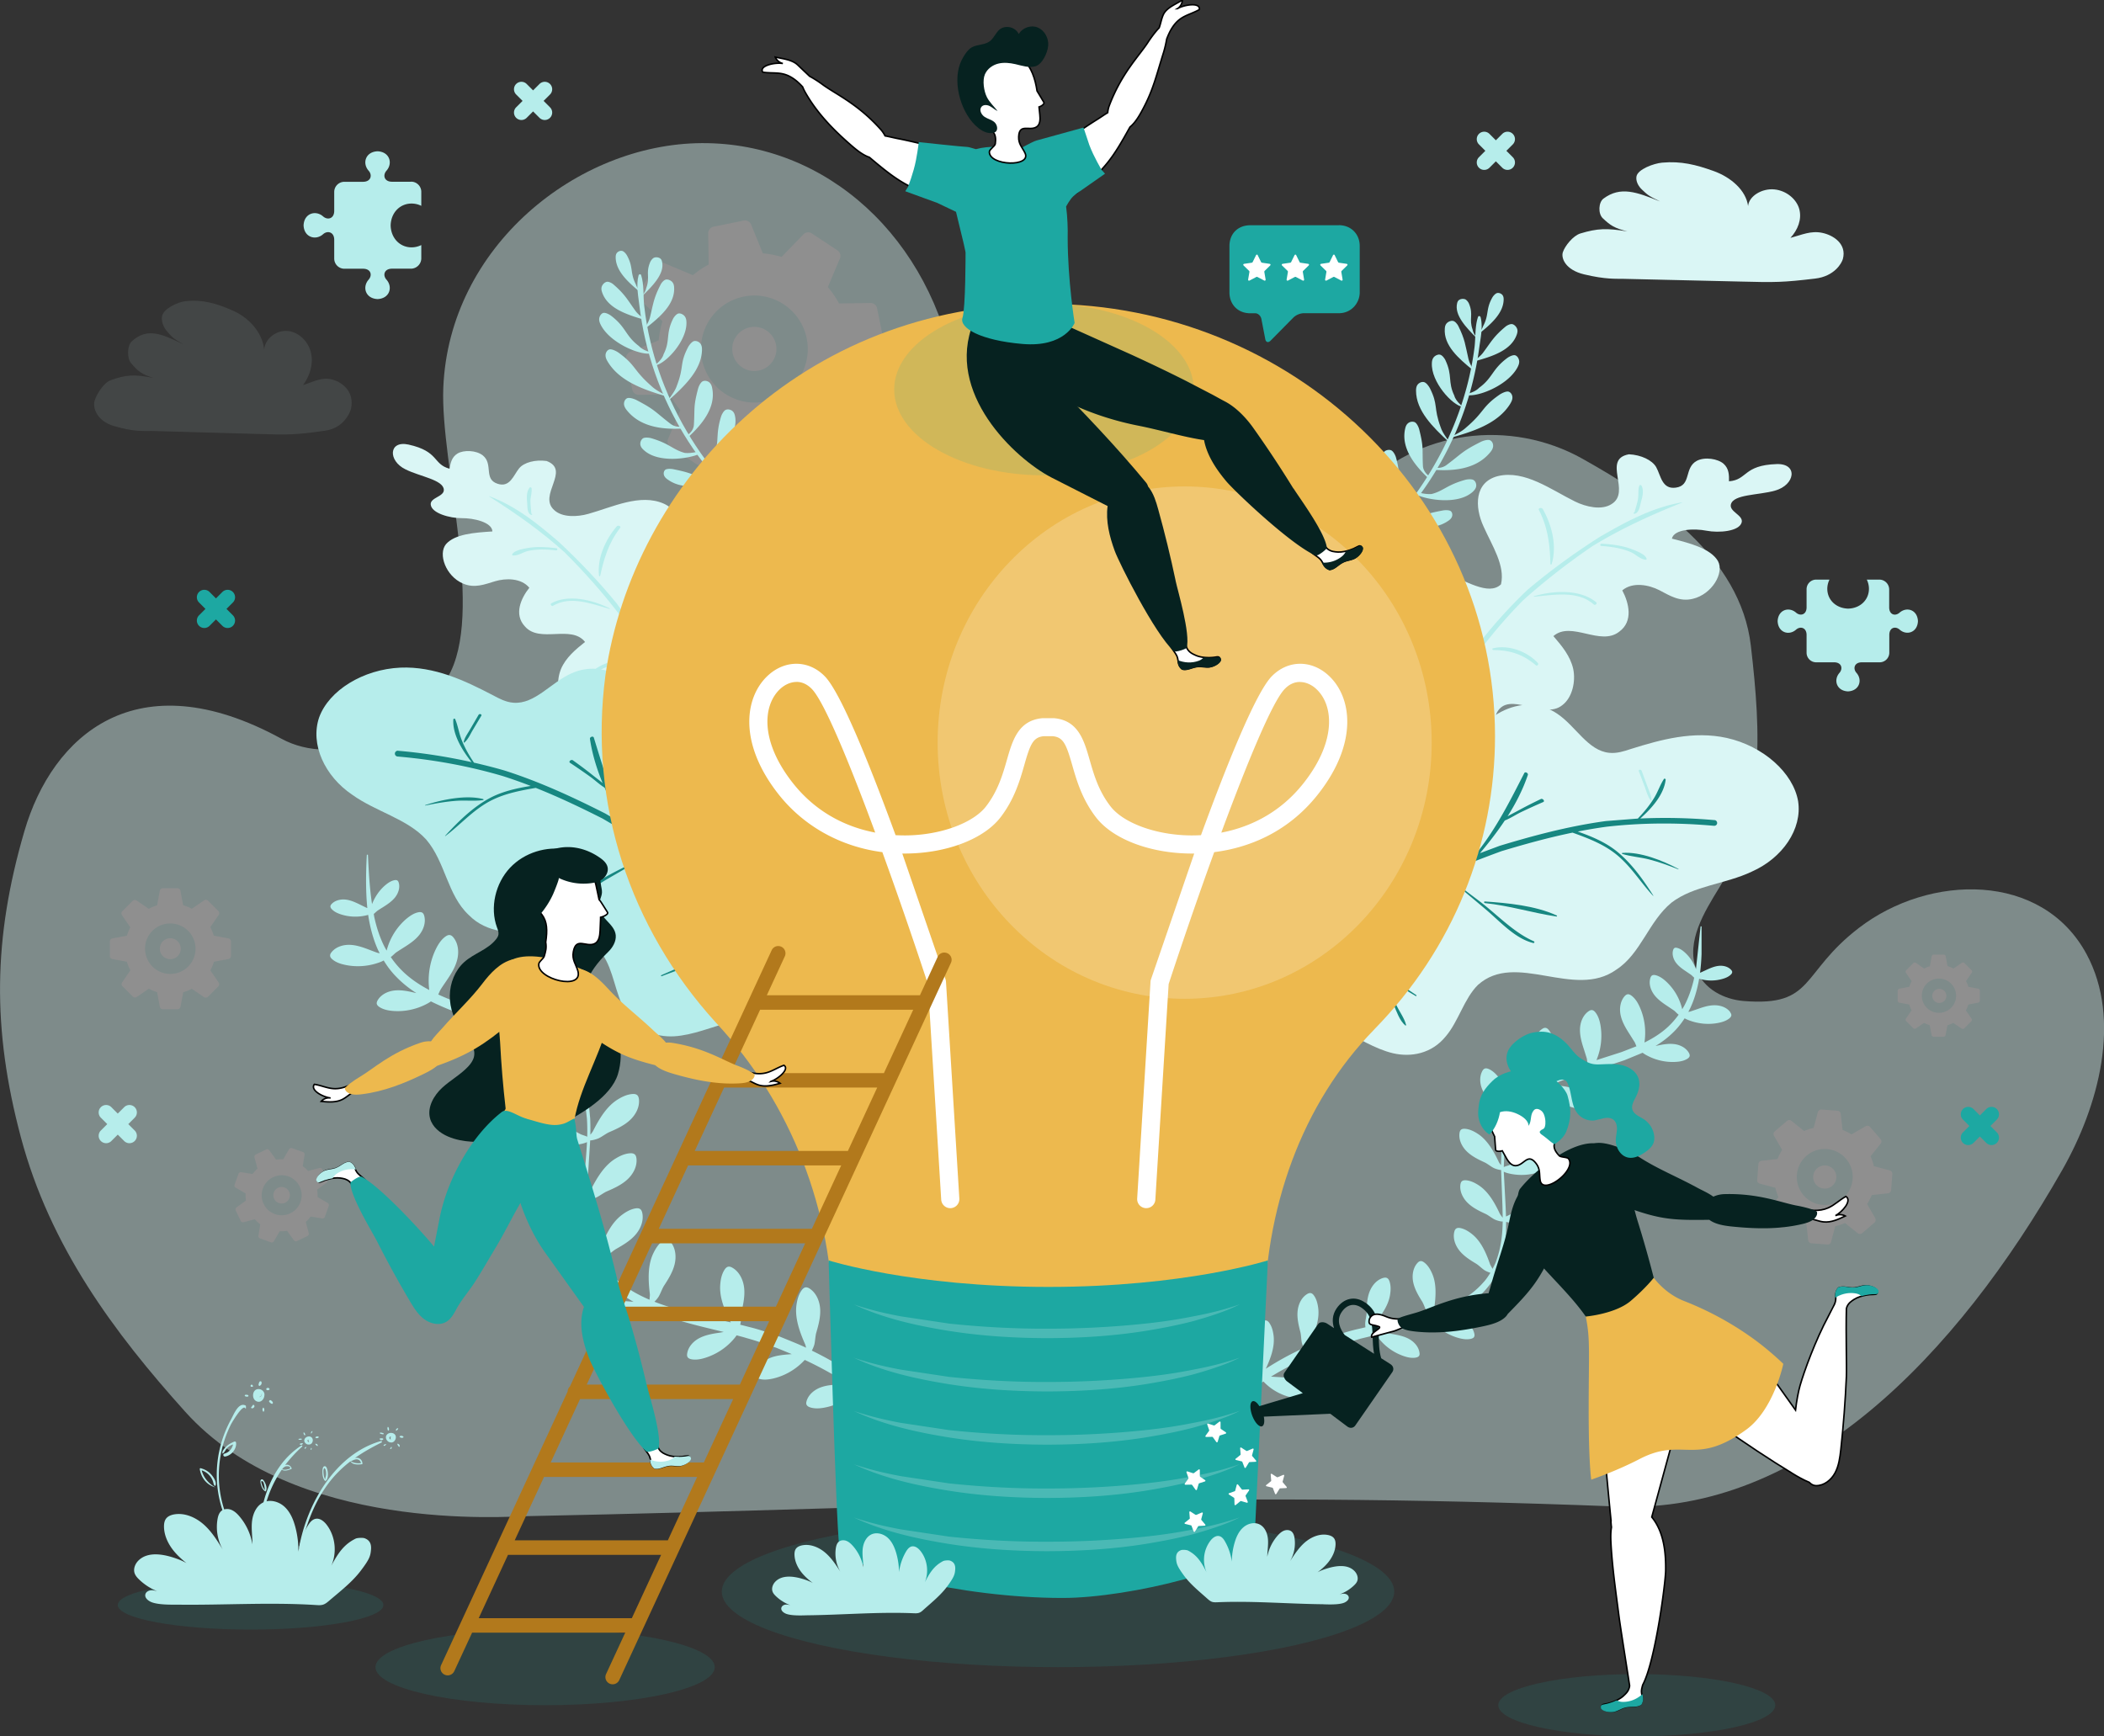 <svg xmlns="http://www.w3.org/2000/svg" xmlns:xlink="http://www.w3.org/1999/xlink" viewBox="0 0 348.19 287.38" xmlns:v="https://vecta.io/nano"><rect x="0" y="0" width="348.19" height="287.38" fill="#333333" stroke="none"/><style><![CDATA[.O{fill:#fff}.P{fill:#1da8a2}.Q{stroke:#000}.R{stroke-miterlimit:10}.S{stroke-width:.25}.T{fill:#b6edeb}.U{fill:#062220}.V{fill:#daf6f5}.W{opacity:.14}.X{fill:#edb94e}.Y{fill:#178781}]]></style><g opacity=".45"><path d="M267.84 249.35c-72.24-2.8-108.02.12-180.3 1.58-3.83.08-38.83 2.81-56.87-17.25-11.85-13.17-22.41-27.43-27.21-45.43-4.8-17.99-4.59-33.02.58-50.69 4.62-15.8 18.51-28.4 42.5-15.31 8.94 4.88 21.84-.56 27.52-10.1 6.28-10.55-1.21-35.26-.7-47.97.95-23.34 22.13-40.38 42.78-40.49s38.01 15.68 42 38.61c2.11 12.13.47 24.78 2.5 36.93s17.61 24.38 28.54 24.62c9.03.2 16.46-8.09 21.17-16.81s8.04-18.66 14.59-25.7c9.6-10.3 25.11-12.06 36.96-5.4s26.13 16.11 27.85 30.95 2.31 27.75-5.24 40.04c-2.48 4.04-5.48 8.88-3.83 13.43 1.23 3.37 4.67 5.06 7.89 5.32 11.76.95 9.3-4.6 19.05-12.09 11.7-9 30.35-9.32 37.7 4.36 5.81 10.82 2.02 25.06-4.04 35.7-17.57 30.85-42.81 56.89-73.42 55.7z" class="V"/><g class="O"><path d="M28.18 155.29a1.73 1.73 0 0 1 1.73 1.73c0 .96-.77 1.73-1.73 1.73s-1.73-.77-1.73-1.73.77-1.73 1.73-1.73zm9.61.02l-2.41-.45c-.15-.49-.34-.96-.58-1.4l1.4-2.04c.13-.19.1-.47-.06-.63l-1.72-1.72c-.16-.16-.45-.19-.63-.06l-2.04 1.4c-.45-.24-.94-.44-1.44-.59l-.45-2.4c-.04-.22-.26-.41-.49-.41h-2.43c-.23 0-.45.18-.49.41l-.45 2.42c-.48.15-.95.34-1.38.58l-2.02-1.38a.53.53 0 0 0-.64.06l-1.72 1.72a.53.53 0 0 0-.06.64l1.39 2.03c-.23.44-.42.9-.57 1.38l-2.41.45c-.22.04-.41.26-.41.49v2.43c0 .23.18.45.41.49l2.41.45a7.89 7.89 0 0 0 .58 1.41l-1.37 2.01c-.13.19-.1.47.06.63l1.72 1.72c.16.16.45.19.63.06l2.01-1.37c.43.23.89.42 1.37.57l.45 2.42c.04.22.26.41.49.41h2.44c.23 0 .45-.18.49-.41l.45-2.4c.5-.15.98-.34 1.42-.58l2.03 1.39a.53.53 0 0 0 .64-.06l1.72-1.72c.16-.16.19-.45.06-.63l-1.38-2.02a7.82 7.82 0 0 0 .59-1.43l2.41-.45c.22-.04.41-.26.41-.49v-2.43c0-.23-.18-.45-.41-.49zM29 161.12c-2.94.56-5.47-1.97-4.92-4.92a4.17 4.17 0 0 1 3.28-3.28c2.95-.56 5.48 1.98 4.92 4.92a4.17 4.17 0 0 1-3.28 3.28zm18.84 36.12a1.37 1.37 0 0 1-.65 1.82 1.37 1.37 0 0 1-1.82-.65 1.37 1.37 0 0 1 .65-1.82 1.37 1.37 0 0 1 1.82.65zm3.26 6.88l-.5-1.88a5.6 5.6 0 0 0 .8-.89l1.93.31c.18.03.37-.09.43-.26l.65-1.82c.06-.17-.02-.38-.17-.47l-1.69-.99c.02-.41 0-.82-.07-1.23l1.56-1.14c.15-.11.2-.33.12-.49l-.83-1.74a.41.41 0 0 0-.46-.21l-1.89.5a5.47 5.47 0 0 0-.88-.79l.3-1.91c.03-.18-.09-.37-.26-.43l-1.82-.65c-.17-.06-.38.02-.47.17l-.98 1.68a5.84 5.84 0 0 0-1.18.06l-1.14-1.57c-.11-.15-.33-.2-.49-.12l-1.74.83a.41.41 0 0 0-.21.46l.5 1.88a6.2 6.2 0 0 0-.81.89l-1.9-.3c-.18-.03-.37.09-.43.26l-.65 1.82c-.06.17.02.38.17.47l1.66.97a5.74 5.74 0 0 0 .06 1.17l-1.58 1.15c-.15.11-.2.33-.12.49l.83 1.74a.41.41 0 0 0 .46.21l1.87-.49a5.38 5.38 0 0 0 .9.82l-.3 1.92c-.03.18.09.37.26.43l1.82.65c.17.06.38-.02.47-.17l.97-1.67c.4.02.81 0 1.22-.06l1.14 1.57c.11.15.33.2.49.12l1.74-.83a.41.41 0 0 0 .21-.46zm-7.14-4.31c-1.4-1.91-.45-4.59 1.85-5.19 1.28-.34 2.68.16 3.46 1.23 1.4 1.92.45 4.59-1.85 5.19-1.28.33-2.68-.16-3.46-1.23z"/><circle cx="320.86" cy="164.8" r="1.17" transform="matrix(.161 -.987 .987 .161 106.62 454.99)"/><path d="M327.38 163.64l-1.64-.31c-.1-.33-.23-.65-.39-.95l.95-1.38c.09-.13.07-.32-.04-.43l-1.17-1.17c-.11-.11-.3-.13-.43-.04l-1.38.95c-.31-.17-.63-.3-.98-.4l-.31-1.63c-.03-.15-.18-.28-.33-.28h-1.65a.35.35 0 0 0-.33.28l-.31 1.64a5.17 5.17 0 0 0-.94.39l-1.37-.94c-.13-.09-.32-.07-.43.04l-1.17 1.17c-.11.11-.13.3-.04.43l.94 1.38a5.17 5.17 0 0 0-.39.94l-1.64.31c-.15.03-.28.18-.28.33v1.65a.35.35 0 0 0 .28.33l1.63.31a5.68 5.68 0 0 0 .39.96l-.93 1.36c-.09.13-.07.32.04.43l1.17 1.17c.11.11.3.13.43.04l1.36-.93a4.8 4.8 0 0 0 .93.39l.31 1.64c.03.15.18.28.33.28h1.65a.35.35 0 0 0 .33-.28l.31-1.63a5.46 5.46 0 0 0 .97-.39l1.38.94c.13.09.32.07.43-.04l1.17-1.17c.11-.11.13-.3.04-.43l-.94-1.37c.17-.3.3-.63.4-.97l1.63-.31c.15-.03.28-.18.28-.33v-1.65c0-.16-.12-.3-.28-.33zm-5.96 3.94c-1.99.38-3.71-1.34-3.33-3.33a2.82 2.82 0 0 1 2.23-2.23 2.84 2.84 0 0 1 3.34 3.34 2.82 2.82 0 0 1-2.23 2.22zm-17.99 25.98c.69.8.6 2.01-.2 2.7s-2.01.6-2.7-.2-.6-2.01.2-2.7 2.01-.6 2.7.2zm6.92 8.08l-1.36-2.35c.3-.48.56-.98.76-1.49l2.72-.3c.25-.03.47-.26.49-.51l.2-2.69a.58.58 0 0 0-.41-.58l-2.65-.71c-.12-.56-.31-1.1-.55-1.63l1.69-2.11c.16-.2.15-.51-.01-.71l-1.76-2.05c-.16-.19-.48-.24-.7-.12l-2.37 1.37a7.87 7.87 0 0 0-1.48-.74l-.3-2.69c-.03-.25-.26-.47-.51-.49l-2.69-.2c-.25-.02-.51.17-.58.41l-.7 2.63c-.53.12-1.06.29-1.57.52l-2.12-1.7c-.2-.16-.52-.15-.71.01l-2.05 1.76a.58.58 0 0 0-.12.7l1.36 2.35a7.91 7.91 0 0 0-.76 1.51l-2.68.3c-.25.03-.47.26-.49.51l-.2 2.69a.56.56 0 0 0 .41.57l2.6.69c.12.53.29 1.05.51 1.56l-1.71 2.13c-.16.2-.15.52.01.71l1.76 2.05c.16.19.48.24.7.12l2.34-1.36c.48.31.99.57 1.52.78l.3 2.71c.03.25.26.47.51.49l2.69.2a.56.56 0 0 0 .57-.41l.7-2.62c.55-.12 1.1-.3 1.62-.53l2.12 1.7c.2.16.52.15.71-.01l2.05-1.76a.58.58 0 0 0 .12-.7zm-11.23-3.19a4.64 4.64 0 0 1 .58-7.68 4.62 4.62 0 0 1 5.13.38c2.6 2.07 2.3 6.03-.58 7.69-1.61.92-3.68.77-5.13-.39zM126.85 54.71c1.68 1.11 2.15 3.38 1.03 5.06-1.11 1.68-3.38 2.15-5.06 1.03-1.68-1.11-2.15-3.38-1.03-5.06 1.11-1.68 3.38-2.15 5.06-1.03zm16.95 11.25l-3.73-3.62c.31-1.03.52-2.08.61-3.14l4.85-1.97a1.11 1.11 0 0 0 .64-1.19l-1.03-5.05a1.1 1.1 0 0 0-1.05-.84l-5.24.08c-.51-.96-1.14-1.87-1.85-2.72l2.01-4.76a1.1 1.1 0 0 0-.39-1.29l-4.3-2.84a1.09 1.09 0 0 0-1.34.15l-3.63 3.75a15.94 15.94 0 0 0-3.11-.59l-1.95-4.79a1.11 1.11 0 0 0-1.19-.64l-5.05 1.03a1.12 1.12 0 0 0-.85 1.05l.08 5.2a15.77 15.77 0 0 0-2.61 1.77l-4.79-2.02a1.1 1.1 0 0 0-1.29.39l-2.84 4.3a1.09 1.09 0 0 0 .15 1.34l3.73 3.61c-.32 1.04-.52 2.1-.62 3.16l-4.76 1.94a1.11 1.11 0 0 0-.64 1.19l1.03 5.05a1.1 1.1 0 0 0 1.05.84l5.14-.08c.49.92 1.08 1.79 1.75 2.6l-2.03 4.81a1.1 1.1 0 0 0 .39 1.29l4.3 2.84a1.09 1.09 0 0 0 1.34-.15l3.6-3.71c1.05.32 2.12.54 3.19.64l1.96 4.82a1.1 1.1 0 0 0 1.19.64l5.05-1.03a1.1 1.1 0 0 0 .84-1.05l-.08-5.18c.96-.51 1.86-1.12 2.71-1.83l4.78 2.02c.45.19 1.03.01 1.29-.39l2.84-4.3c.27-.4.2-1-.14-1.34zm-22.31 0a8.86 8.86 0 0 1-2.94-14.42 8.82 8.82 0 0 1 9.63-1.97A8.86 8.86 0 0 1 131.12 64c-2.47 2.54-6.36 3.33-9.63 1.96z"/></g></g><path d="M268.66 46.15c-1.24-.03-2.91.12-6.51-.74-3.1-.74-3.84-2.7-3.51-3.68.34-1.03 1.69-2.72 2.9-3.09 2.82-.85 4.36-.9 7.77-.34-2.15-.55-2.78-.97-4.06-2.17-.82-.77-.71-2.66.11-3.26 2.82-2.09 5.48-1.09 9.38.48-2.1-1-2.14-1.18-2.98-1.94-.64-.58-1.08-1.44-.94-2.21.21-1.17 2.82-2.15 4.25-2.28 3.16-.28 5.59.34 8.5 1.38s5.37 3.21 5.72 5.8c.15-1.67 2.32-2.95 4.35-2.75s3.7 1.65 4.13 3.29-.23 3.39-1.47 4.73c1.87-.49 3.36-1.23 5.26-.83s4.07 1.86 3.42 4.31c-.18.7-1.4 2.89-4.6 3.26-5.23.62-6.57.65-12.37.49l-19.36-.45z" class="V"/><g opacity=".1" class="V"><path d="M24.81 71.34c-1.13-.03-2.66.14-5.96-.83-2.83-.83-3.51-3.02-3.21-4.12.32-1.15 1.54-3.04 2.66-3.45 2.58-.95 3.99-1 7.12-.38-1.97-.61-2.55-1.08-3.71-2.43-.75-.86-.65-2.97.1-3.64 2.58-2.34 5.01-1.22 8.59.54-1.92-1.11-1.96-1.31-2.73-2.16-.58-.64-.99-1.61-.86-2.47.19-1.3 2.58-2.41 3.89-2.55 2.89-.31 5.12.38 7.79 1.54s4.92 3.58 5.23 6.47c.13-1.87 2.12-3.3 3.98-3.07 1.86.22 3.39 1.84 3.78 3.67.4 1.83-.21 3.79-1.34 5.28 1.72-.54 3.07-1.37 4.82-.93 1.74.44 3.72 2.07 3.13 4.81-.17.78-1.28 3.22-4.22 3.65-4.78.69-6.01.73-11.32.55l-17.72-.5z"/></g><g class="T"><path d="M314.36 101.4c-.71.63-1.72.36-1.72-.88v-2.96a1.64 1.64 0 0 0-1.63-1.63h-2.08c.24.48.36 1 .36 1.52 0 1.82-1.42 3.21-3.38 3.28h-.13c-1.96-.08-3.38-1.46-3.38-3.28 0-.53.13-1.05.36-1.52h-2.2a1.59 1.59 0 0 0-1.59 1.6v2.99c0 1.23-1.03 1.5-1.74.88-1.18-1.03-2.97-.48-3.05 1.41.08 1.89 1.87 2.44 3.04 1.41.71-.63 1.75-.36 1.75.88v2.93a1.59 1.59 0 0 0 1.59 1.59h2.97c1.23 0 1.5 1.03.88 1.75-1.03 1.18-.48 2.98 1.41 3.06 1.89-.08 2.44-1.89 1.41-3.06-.63-.71-.36-1.75.88-1.75h2.95a1.6 1.6 0 0 0 1.6-1.6v-2.93c0-1.23 1-1.5 1.71-.88 1.16 1.03 2.95.48 3.03-1.4-.08-1.89-1.86-2.44-3.04-1.41zM68.04 30.08h-3.16c-1.3 0-1.58-1.08-.92-1.83 1.09-1.24.51-3.13-1.48-3.21-1.99.08-2.57 1.97-1.48 3.21.67.75.37 1.84-.92 1.84h-3.09c-.92 0-1.68.75-1.68 1.68v3.13c0 1.3-1.09 1.58-1.84.92-1.24-1.09-3.15-.51-3.23 1.48.07 1.97 1.99 2.56 3.22 1.47.75-.67 1.85-.37 1.85.92v3.11c0 .92.75 1.68 1.68 1.68h3.09c1.3 0 1.58 1.06.92 1.81-1.09 1.24-.51 3.13 1.48 3.21 1.99-.08 2.57-1.97 1.48-3.21-.67-.75-.37-1.82.92-1.82H68c.94 0 1.72-.77 1.72-1.72v-2.19a3.66 3.66 0 0 1-1.61.38c-1.92 0-3.38-1.5-3.46-3.56v-.13c.08-2.07 1.54-3.56 3.46-3.56.56 0 1.11.13 1.61.38v-2.28h0v-.04c0-.92-.75-1.68-1.68-1.68z"/><use xlink:href="#B"/></g><g class="P"><use xlink:href="#B" x="-211.81" y="75.82"/><use xlink:href="#B" x="80.1" y="161.4"/></g><g class="T"><use xlink:href="#B" x="-228.06" y="161.09"/><use xlink:href="#B" x="-159.33" y="-8.26"/><path d="M124.41 84.48c-5.61-4.82-10.32-11.43-13.39-18.13-1.46-3.17-2.61-6.49-3.4-9.88-.45-1.92-.79-3.87-1.01-5.84-.19-1.66 0-3.52-.51-5.1-.07-.22-.36-.16-.42.04-.44 1.58-.04 3.52.15 5.13.22 1.82.53 3.62.94 5.4.87 3.82 2.16 7.53 3.85 11.06 1.56 3.27 3.45 6.39 5.65 9.27 2.4 3.14 5.1 5.57 8.12 8.08.03.02.06-.02.03-.04h0z"/><path d="M119.21 79.51c.21-.14-1.1.38-2.19-.03-2.56-1-2.74-1.25-5.64-1.83-.32-.06-1.05-.11-1.31.13-.25.23-.29.64-.16.94s.38.51.65.69c2.59 1.79 5.53.86 8.74.39l-.1-.31zm-3.55-4.78c.26-.14-1.06.37-2.35.23-1.95-.53-2.48-1.53-5.5-2.42-.33-.1-1.12-.21-1.45.04a1.13 1.13 0 0 0-.38 1.06c.07.35.3.62.55.84 2.41 2.26 7.54 1.41 9.19.66l-.06-.42zm-2.58-4.18c.29-.09-.99.44-2.11-.4-2.62-2.01-2.5-2.3-5.65-3.94-.35-.18-1.18-.47-1.55-.29s-.54.64-.5 1.03c.05.39.27.72.51 1.01 2.39 2.93 6.38 3.15 9.47 2.95l-.18-.38zm-2.56-4.88c.3-.04-1.72-.79-2.73-1.79-3.04-2.66-2.49-3.39-5.44-5.52-.33-.23-1.12-.65-1.52-.52-.39.13-.62.57-.62.97s.18.76.39 1.1c2.03 3.31 6.13 4.65 9.93 5.77h0zm-2.5-7.23c.28-.05-1.43-.23-2.29-1.17-2.28-1.72-2.06-3.07-4.6-5.01-.28-.21-.97-.59-1.34-.45-.36.14-.6.57-.63.95-.03.39.12.73.28 1.05 1.62 3.12 6.92 5.22 8.58 4.63h0zm-1.47-5.55c.26-.04-.76-.6-1.36-1.4-1.39-1.93-1.74-2.74-3.69-4.43-.22-.19-.78-.52-1.15-.4-.36.11-.67.47-.77.79s-.04.62.05.89c.87 2.66 4 3.7 6.92 4.56h0zm-.32-4.31c.22.07-.7-.57-1-1.51-1.01-1.97-.37-2.82-1.49-4.82-.12-.22-.49-.68-.82-.73-.32-.05-.66.12-.83.34-.17.21-.2.47-.2.7-.01 2.37 2.22 4.3 4.33 6.02h0zm14.18 32.09c-.21.12.83-.73.94-1.75.23-2.41.09-2.64.85-5.17.08-.28.37-.88.7-.99.32-.11.7.01.91.23.21.21.29.5.34.77.46 2.73-1.67 4.73-3.51 7.11l-.23-.19zm-3.5-4.25c-.26.14.88-.67 1.47-1.78.61-1.84.06-2.77.94-5.67.1-.32.43-1.01.82-1.15.38-.14.84 0 1.1.24s.35.56.41.87c.59 3.1-2.9 6.8-4.43 7.74l-.32-.26zM113.75 72c-.25.15.98-.43 1.08-1.66.18-2.9-.11-2.97.7-6.03.09-.34.41-1.06.8-1.22.38-.15.84-.01 1.1.24s.37.58.43.91c.66 3.25-1.78 6.09-3.94 8.09l-.17-.33z"/><path d="M110.58 66.31c-.28.09 1.07-1.3 1.43-2.47 1.25-3.25.4-3.57 1.86-6.38.16-.31.63-.95 1.04-1.02a1.12 1.12 0 0 1 1.03.47c.2.3.23.65.23.98-.05 3.32-2.89 6.02-5.58 8.42h0zm-2.18-5.83c-.26.07 1.14-.77 1.42-1.86 1.15-2.29.3-3.26 1.55-5.83.14-.28.56-.86.95-.91.38-.04.8.2 1.01.49s.26.62.27.94c.12 3.12-3.48 6.95-5.21 7.18h0zm-1.58-6.13c-.26.06.48-.83.74-1.81.57-2.31.6-3.19 1.79-5.48.13-.25.53-.77.92-.8.38-.03.8.19 1.01.45s.26.56.28.84c.17 2.79-2.34 4.92-4.74 6.8h0zm-.64-5.23c-.22.09.62-.6.76-1.44.69-1.82-.13-2.42.66-4.3.09-.21.38-.66.71-.75.32-.1.71-.02.92.13s.29.35.33.55c.45 1.98-1.52 3.99-3.4 5.8h0z"/></g><path d="M120.46 105.05c2.51-2.9-1.33-6-5.22-5.37-3.27.52-7.38 2.37-8.94.15-.13-3 2.46-5.64 4.33-8.34 1.92-2.71 2.71-6.53-.78-8.13-3.91-1.72-8.5.58-12.48 1.69-1.84.52-4.33.62-5.66-.63-2.74-2.46 2.8-6.58-1.25-8.12-1.87-.26-3.73.23-4.54 1.2-.95 1.17-1.52 3.24-3.57 2.57-2.37-.77-.67-3.24-2.44-4.69-1.12-.89-3.2-.92-4.19-.32-.97.59-1.17 1.58-1.32 2.52-2.81-.76-1.7-2.87-6.8-4-3.29-.72-3.42 2.68-.5 4.1 2.36 1.19 6.28 1.73 6.35 3.38.05 1.15-2.25 1.28-2.17 2.43.11 1.46 3.2 2.29 5.13 2.27 1.96-.02 5.02.66 5.08 2.2-3.05.19-6.22.44-7.68 2.1-1.35 1.64-.04 5.27 2.76 6.5 1.95.88 3.68.14 5.37-.36 1.74-.52 4.3-.56 5.66 1.08-1.4 1.75-2.58 4.42-.74 6.39 2.46 2.86 7.66-.33 9.96 2.58-1.6 1.27-3.17 2.59-3.97 4.45-.77 1.85-.68 4.42.62 5.84 2.46 2.92 8.66-.82 9.82 3.08.4 1.65-.7 3.76-.51 5.48.18 2.42 2.73 2.81 5.05 1.97 3.69-1.3 10.64-6.14 10.89-10.69 0-2.37-3.27-3.08-3.27-5.41-.13-3.05 3.02-3.58 5.02-5.93z" class="V"/><g class="T"><path d="M80.98 82.13c4.57 1.69 8.25 4.79 11.46 7.53 3.57 3.32 6.77 6.73 9.63 10.23 2.62 3.65 4.86 7.39 6.72 11.23 1.54 3.9 3.35 8.01 3.39 12.4 0 .19-.3.4-.36.21-1.29-3.36-1.88-7.55-3.21-11.14-1.69-3.72-3.74-7.36-6.13-10.92-2.69-3.51-5.71-6.94-9.08-10.29-3.73-3.36-7.79-6.26-12.45-9.21-.04-.02-.01-.06.03-.04h0zm18.15 13.16c-.32-2.85.99-5.87 2.93-8.17.21-.25.77-.03.57.24-1.95 2.56-2.67 5.06-3.31 7.96-.02.09-.18.06-.18-.02h0zM87.98 85.04l.06.03s.05.04.04.06l-.03.06s-.09.05-.15.03c-.71-.26-.61-1.48-.65-1.89-.08-.87-.18-1.94.41-2.64.06-.08.29-.02.3.08.12.72-.17 1.4-.18 2.12 0 .69.11 1.5.16 2.16 0 0 0-.02.02-.01h0zm4.07 6.05c-1.64-.18-3.25-.23-4.72.11-.75.18-1.61.82-2.44.73-.09-.01-.16-.08-.14-.15.25-.65 1.7-.91 2.47-1.06 1.52-.29 3.16-.2 4.83.01.25.03.25.38 0 .35h0zm13.56 19.01c-2.58-.47-4.65-.2-6.95 1.11-.23.13-.45-.23-.24-.4 1.98-1.5 5.08-1.99 7.3-.96.14.07.05.27-.11.24h0zm3.83 1.19c.7-2.41 2.46-5.56 5.23-6.77.28-.12.51.2.23.38-2.77 1.77-3.69 3.96-5.28 6.42-.06.09-.22.08-.18-.03h0zm-8.56-10.51c-3.18-.91-6.53-2.2-9.35-.52-.25.15-.55-.27-.29-.41 2.75-1.52 6.73-.63 9.68.86.04.02.01.08-.03.07h0z"/><path d="M128.09 127.39c-7.21-1.72-12.67 7.64-18.28-1.86-.92-1.42-1.36-3.12-1.51-4.9-.54-5.94-7.1-12.15-13.72-9.19-3.4 1.51-6.06 5.14-9.6 4.87-1.27-.09-2.39-.69-3.46-1.27-4.58-2.38-9.61-4.78-15.27-4.54-6.15.28-11.82 3.76-13.44 8.25-1.5 4.42.9 9.71 5.51 12.81 3.9 2.79 9.08 3.96 12.2 7.38 3.19 3.71 3.51 9.21 7.06 12.51 5.99 6.12 16.91-.19 22.11 6.49 1.86 2.63 2.11 6.52 3.76 9.32 1.79 3.24 5.06 4.43 8.12 4.26 3.08-.18 6.19-1.55 9.35-2.36 3.92-1.03 7.64-3.16 11.36-3.87 2.2-.43 4.27-3.21 4.57-6.2 1.53-18.82 1.03-29.1-8.76-31.69z"/></g><path d="M65.87 124.26c4.17.36 8.23 1 12.17 1.88-1.59-2.02-3.17-4.6-3.02-7.06 0-.12.25-.19.3-.07.48 1.13.63 2.34 1.09 3.48.51 1.28 1.2 2.51 2 3.69v.04c1.73.4 3.45.83 5.12 1.32 6.14 1.96 11.84 4.68 16.63 7.1l3 1.77c-1.13-1.94-2.2-3.96-3.1-6.04-.84-.52-1.57-1.22-2.34-1.78a105.85 105.85 0 0 0-3.38-2.33c-.31-.2.17-.63.47-.42 1.11.79 2.2 1.6 3.25 2.44.53.43 1.13.86 1.67 1.33-.98-2.37-1.73-4.81-2.1-7.32-.05-.32.53-.53.64-.21 1.51 4.9 2.9 9.62 5.36 14.21.07.13-.04.25-.17.29 7.36 4.44 13.72 8.85 19.26 13.38-.23-2.45-.36-4.96-.33-7.5-.5-.83-.86-1.81-1.29-2.68-.62-1.21-1.26-2.41-1.92-3.6-.17-.3.41-.63.57-.32.62 1.21 1.21 2.44 1.76 3.69.29.67.62 1.34.89 2.05.09-2.84.41-5.71 1.09-8.56.09-.37.66-.41.61-.04-.71 5.74-1.32 11.3-.97 16.91 0 .13-.08.21-.18.25.93.76 1.83 1.53 2.71 2.3.03-.02.05-.04.08-.06.22-.17.39.08.2.28v.02c3.56 3.13 6.78 6.33 9.71 9.66 3.99 5.43 7.45 11.43 10.26 17.84.11.24 0 .52-.24.63-.06.03-.12.04-.18.04-.19 0-.37-.1-.45-.29-2.79-6.35-6.21-12.29-10.13-17.63-2.89-3.29-6.09-6.47-9.64-9.57-4.52 4.48-10.68 6.22-15.77 8.19-.1.04-.14-.13-.05-.17l7.88-3.48c2.72-1.25 5.06-2.97 7.55-4.87-4.8-4.17-10.26-8.22-16.52-12.26-.43.44-.95.68-1.67 1.12l-5.97 3.45c-2.75 1.58-5.69 3.98-8.84 4.18-.19.01-.22-.26-.04-.31 3.08-.75 5.85-2.65 8.67-4.25 2.35-1.33 5.38-2.58 7.64-4.34-2.66-1.72-5.47-3.43-8.43-5.16-3.29-1.66-7.04-3.48-11.06-5.08-2.99.52-5.81 1.07-8.34 2.63-2.52 1.56-4.37 3.67-6.62 5.34-.02.02-.06 0-.04-.03 1.98-2.15 4.42-4.64 7.32-6.21 2.06-1.12 4.46-1.67 6.85-2.05-1.49-.58-3.02-1.12-4.57-1.62-5.52-1.63-11.4-2.73-17.47-3.25-.26-.02-.46-.25-.44-.52.02-.26.28-.47.52-.44zm12.36-3.41c-.41.67-.72 1.48-1.37 2.04-.05.04-.13.01-.12-.04.1-.72.68-1.46 1.06-2.14l1.4-2.4c.15-.24.59-.09.46.14l-1.43 2.4zm1.74 11.42c.1.03.05.15-.04.16-1.48.19-2.99 0-4.49.12-1.72.13-3.38.43-5.05.77-.05 0-.07-.04-.03-.06 2.75-.91 6.75-1.75 9.62-1z" class="Y"/><g class="T"><path d="M100.98 144.14c.16.02.11.28-.06.27-4.03-.3-8.03.23-12.04.12-.11 0-.15-.15-.03-.18 3.8-.99 8.34-.61 12.13-.21zm13.81 15.58c-.28 1.33-1.16 2.66-1.89 3.79-.68 1.07-1.48 2.52-2.54 3.12-.07.04-.14-.03-.11-.11.49-1.1 1.52-2.02 2.21-3.04.83-1.21 1.41-2.61 2.32-3.77zm42.43 84.93c-1.47-2.63-3.19-5.12-5.12-7.44a4.71 4.71 0 0 0 .39-.84c.16-.54.25-1.42.43-1.95.44-1.24.86-2.51.86-3.83 0-1.31-.47-2.69-1.52-3.48-.19-.14-.42-.27-.66-.25-.29.02-.52.23-.7.45-.54.67-.82 1.52-.99 2.36-.39 1.96.15 4.07.83 5.98-2.39-2.58-5.04-4.93-7.88-7 .11-.25.21-.51.26-.7.13-.54.16-1.43.32-1.97.37-1.26.71-2.56.64-3.87s-.63-2.66-1.72-3.39c-.2-.13-.43-.24-.67-.22-.28.03-.51.26-.68.49-.5.7-.73 1.56-.85 2.41-.3 2.1.47 4.31 1.32 6.27a55.53 55.53 0 0 0-7.13-4.13c.17-.32.35-.74.42-1.02.13-.54.16-1.43.32-1.97.37-1.26.71-2.56.64-3.87s-.63-2.66-1.72-3.39c-.2-.13-.43-.24-.67-.22-.28.03-.51.26-.68.49-.5.7-.73 1.56-.85 2.41-.31 2.19.54 4.5 1.43 6.52.06.14.11.35.16.57-1.39-.66-2.83-1.21-4.26-1.8-1.68-.57-3.35-1.19-5.08-1.61l-1.57-.4c.03-.1.05-.19.07-.27.1-.55.07-1.44.19-1.99.28-1.28.55-2.6.39-3.9s-.8-2.62-1.94-3.27c-.21-.12-.45-.22-.68-.17-.28.05-.49.29-.64.54-.46.73-.63 1.6-.69 2.46-.16 2.13.77 4.31 1.75 6.22l-7.09-1.66c-1.88-.5-3.76-1.06-5.55-1.76.26-.25.55-.6.7-.85.29-.48.58-1.32.88-1.79.72-1.1 1.43-2.24 1.75-3.51s.19-2.73-.65-3.74c-.15-.19-.34-.36-.58-.4-.28-.05-.56.1-.79.27-.69.52-1.15 1.28-1.52 2.06-.94 2-.81 4.46-.55 6.66.03.24-.03.63-.05.97-1.09-.47-2.15-1-3.15-1.62a15.23 15.23 0 0 1-3.79-3.27c-.52-.57-.91-1.23-1.32-1.88.37-.09.88-.3 1.16-.47.48-.3 1.12-.91 1.6-1.18 1.14-.65 2.3-1.33 3.16-2.32.87-.99 1.41-2.34 1.14-3.63-.05-.23-.14-.48-.33-.62-.23-.18-.54-.17-.83-.12-.85.15-1.61.61-2.29 1.13-1.75 1.35-2.76 3.6-3.54 5.66-.08.22-.29.52-.46.8-.28-.57-.57-1.13-.73-1.75-.78-2.32-1-4.81-.98-7.31.05 0 .09.02.16.02.36-.01 1.05-.2 1.41-.37.51-.24 1.21-.78 1.72-1 1.21-.52 2.43-1.08 3.39-1.96.97-.89 1.66-2.17 1.52-3.48-.03-.24-.09-.49-.26-.66-.21-.2-.52-.23-.81-.21-.86.06-1.67.43-2.4.88-1.89 1.15-3.13 3.28-4.13 5.25-.11.22-.38.53-.59.81.02-.73.05-1.46.1-2.19l.43-6.88h.03c.36-.01 1.05-.2 1.41-.37.51-.24 1.21-.78 1.72-1 1.21-.52 2.43-1.08 3.39-1.96.97-.89 1.66-2.17 1.52-3.48-.03-.24-.09-.49-.26-.66-.21-.2-.52-.23-.81-.21-.86.06-1.67.43-2.4.88-1.89 1.15-3.13 3.28-4.13 5.25-.09.17-.26.39-.44.61a40.52 40.52 0 0 0-.03-2.7l-.13-1.32-.06-.66-.12-.66c-.09-.44-.16-.88-.26-1.31l-.4-1.28c-.06-.25-.16-.49-.26-.73.41-.31 1.02-.92 1.24-1.14.4-.4.81-.77 1.22-1.15.96-.89 1.93-1.82 2.55-2.98s.84-2.6.27-3.79c-.1-.22-.24-.43-.46-.53-.26-.12-.57-.04-.83.07-.79.34-1.43.96-1.97 1.63-1.4 1.72-1.98 3.74-2.26 5.93-.03.2-.14.53-.25.88-.1-.22-.21-.45-.32-.66-.46-.78-.95-1.54-1.55-2.22-1.05-1.25-2.31-2.3-3.66-3.18.12-.4.17-1.04.26-1.33.16-.54.36-1.06.54-1.59.44-1.24.86-2.51.86-3.83 0-1.31-.47-2.69-1.53-3.48-.19-.14-.42-.27-.66-.25-.29.02-.52.23-.7.45-.54.67-.82 1.52-.98 2.36-.44 2.17-.24 4.46.54 6.53.02.04.04.1.06.15a32.51 32.51 0 0 0-3.63-1.73 88.76 88.76 0 0 0-3.43-1.28c.06-.35.1-.72.17-.93.16-.54.36-1.06.54-1.59.44-1.24.86-2.51.86-3.83 0-1.31-.47-2.69-1.53-3.48-.19-.14-.42-.27-.66-.25-.29.02-.52.23-.7.45-.54.67-.82 1.52-.98 2.36-.44 2.17-.24 4.46.54 6.53l.06.15-4.75-1.66c-.94-.36-1.87-.74-2.77-1.16.14-.3.26-.62.37-.79.29-.48.62-.94.93-1.4.74-1.09 1.47-2.21 1.81-3.48s.23-2.73-.59-3.75c-.15-.19-.34-.37-.57-.41-.28-.06-.56.09-.79.26-.69.51-1.17 1.26-1.55 2.03-.97 1.99-1.36 4.25-1.14 6.45a2.68 2.68 0 0 0 .04.35c-1.63-.86-3.16-1.88-4.46-3.16a15.05 15.05 0 0 1-1.91-2.3c.3-.2.68-.62.9-.77.4-.27.8-.52 1.21-.78.95-.6 1.91-1.23 2.61-2.11s1.11-2.06.82-3.15c-.05-.2-.14-.4-.31-.52-.2-.14-.47-.12-.71-.07-.72.16-1.35.59-1.92 1.06-1.45 1.23-2.53 2.87-3.11 4.67a4.92 4.92 0 0 0-.17.61c-.13-.22-.26-.45-.38-.68-.76-1.51-1.29-3.15-1.66-4.82-.04-.19-.06-.38-.1-.57.21-.17.46-.42.61-.53.3-.21.61-.4.92-.59.72-.46 1.45-.94 1.99-1.61.53-.67.85-1.57.63-2.4-.04-.15-.1-.31-.23-.4-.15-.11-.36-.09-.54-.05-.55.12-1.03.45-1.46.81-.99.84-1.73 1.94-2.2 3.14-.41-2.68-.55-5.43-.68-8.17h-.18c-.1 1.75-.15 3.5-.12 5.26.02 1.18.08 2.37.2 3.56-.04-.01-.09-.03-.12-.04-.33-.15-.66-.32-.99-.48-.77-.38-1.56-.76-2.41-.87s-1.78.09-2.37.7c-.11.11-.21.25-.22.4-.01.19.11.36.24.49.39.41.91.65 1.45.83 1.37.46 2.86.51 4.26.18a16.53 16.53 0 0 0 .3-.08c.03.19.05.39.09.58.3 1.75.77 3.5 1.51 5.16.09.21.21.42.31.62-.14-.03-.27-.05-.36-.08-.46-.15-.9-.33-1.35-.5-1.05-.4-2.13-.79-3.26-.82s-2.32.35-3.01 1.23c-.13.16-.24.35-.23.56 0 .25.19.45.37.61.56.48 1.28.73 2 .89 1.85.42 3.81.3 5.6-.32.21-.07.58-.2.9-.38.59.97 1.27 1.88 2.07 2.69 1.01 1.05 2.14 1.94 3.34 2.71-.08-.02-.15-.03-.23-.05-1.09-.26-2.22-.5-3.34-.39s-2.25.64-2.83 1.61c-.1.18-.19.38-.16.58.04.24.24.42.45.56.62.4 1.37.56 2.1.63 1.89.18 3.82-.2 5.51-1.04.21-.11.6-.3.9-.53 1.12.56 2.28 1.06 3.42 1.51a79.29 79.29 0 0 0 3.26 1.17c-1.09.13-2.2.28-3.19.76-1.01.49-1.9 1.37-2.11 2.48-.04.2-.05.42.05.6.12.21.37.32.61.37.72.17 1.47.06 2.19-.13 1.83-.48 3.52-1.49 4.83-2.86.08-.08.19-.2.3-.33l3.97 1.36c1.23.46 2.46.96 3.64 1.54h-.01c-.47.08-.95.13-1.43.18-1.12.13-2.26.28-3.27.77s-1.9 1.37-2.11 2.48c-.04.2-.05.42.05.6.12.21.37.32.61.37.72.17 1.47.06 2.19-.13 1.83-.48 3.52-1.49 4.83-2.86.14-.14.37-.39.56-.65 1.34.79 2.59 1.71 3.65 2.85.59.6 1.09 1.29 1.55 2 .19.31.35.64.52.96-.32 0-.68.01-.87-.01-.48-.06-.95-.15-1.42-.23-1.11-.19-2.24-.36-3.35-.17s-2.21.79-2.71 1.79c-.09.18-.17.39-.12.59.06.24.27.41.48.53.64.36 1.4.47 2.14.49 1.89.05 3.79-.45 5.43-1.4.21-.12.62-.36.9-.62.05.12.1.23.14.35l.43 1.21c.11.41.19.84.29 1.25l.14.63.08.64.15 1.29a33.81 33.81 0 0 1 .05 3.02c-.32-.16-.86-.3-1.1-.42-.43-.22-.85-.46-1.27-.69-.98-.55-2-1.09-3.11-1.28s-2.34 0-3.16.79c-.15.14-.29.31-.31.52-.03.24.12.47.28.66.49.55 1.16.91 1.85 1.17 1.77.68 3.73.84 5.59.49.27-.05.82-.16 1.19-.35-.1 2.17-.33 4.34-.51 6.52l-.13 1.99c-.3-.17-.69-.33-.87-.46-.4-.27-.78-.56-1.16-.85-.9-.67-1.84-1.34-2.91-1.67-1.07-.34-2.32-.3-3.23.37-.17.12-.33.27-.37.47-.06.24.06.49.19.69.41.61 1.03 1.05 1.68 1.4 1.66.91 3.58 1.32 5.47 1.22.26-.02.78-.04 1.16-.16-.04.76-.03 1.52-.04 2.28.07 1.77.21 3.57.76 5.29a5.58 5.58 0 0 0 .31.98c-.06-.04-.12-.07-.16-.11-.38-.29-.75-.6-1.12-.91-.87-.72-1.77-1.43-2.82-1.82s-2.31-.42-3.25.2c-.17.11-.34.26-.4.45-.07.24.03.49.16.7.38.63.98 1.1 1.61 1.49 1.61.99 3.51 1.51 5.4 1.5.26 0 .77 0 1.16-.1.02.05.05.11.07.16.44.79.86 1.61 1.45 2.31 1.09 1.46 2.45 2.73 3.98 3.71a24.25 24.25 0 0 0 1.27.79c-1.02-.11-2.06-.19-3.06.03-1.1.24-2.16.9-2.62 1.93-.08.19-.15.4-.09.6.07.24.29.39.51.5.66.33 1.42.4 2.16.38a10.3 10.3 0 0 0 5.35-1.68c.13-.08.33-.22.53-.37 1.89.82 3.85 1.45 5.79 1.99 2.12.6 4.25 1.09 6.36 1.61l-.79.13c-1.11.16-2.24.36-3.24.88s-1.85 1.44-2.02 2.55c-.03.2-.04.42.07.6.13.21.38.3.62.35.72.14 1.47.01 2.18-.2a10.26 10.26 0 0 0 4.73-3.02c.14-.16.39-.44.58-.74.56.15 1.12.29 1.66.46 1.66.45 3.28 1.04 4.91 1.6l2.56 1.05c-.16.01-.32.03-.48.04-1.12.09-2.26.21-3.29.67s-1.94 1.31-2.18 2.41c-.04.2-.06.42.03.6.11.22.36.33.6.39.71.19 1.47.1 2.19-.06 1.85-.42 3.56-1.38 4.91-2.71l.37-.38c.01 0 .03.01.04.02a59.63 59.63 0 0 1 7.25 4.02c-.44.02-.89.03-1.33.04-1.12.02-2.27.07-3.33.47-1.05.39-2.02 1.19-2.33 2.27-.06.2-.09.42 0 .6.1.22.34.35.58.43.7.23 1.46.2 2.19.08 1.87-.31 3.64-1.16 5.07-2.4a8.3 8.3 0 0 0 .57-.54c.09.06.19.12.28.19 2.81 1.98 5.51 4.16 7.88 6.67.12.13.24.27.37.4-.21.03-.4.06-.53.06-.48 0-.96-.02-1.44-.04-1.12-.04-2.27-.06-3.35.27s-2.08 1.07-2.45 2.14c-.07.19-.11.41-.04.6.09.23.32.37.55.46.69.27 1.45.28 2.18.2 1.88-.2 3.7-.94 5.2-2.1a7.29 7.29 0 0 0 .74-.65c1.9 2.12 3.66 4.37 5.17 6.8.84 1.51 1.74 3 2.43 4.59l.56 1.18.46 1.22c.29.82.65 1.62.91 2.46l.18-.05c-.85-3.4-2.07-6.74-3.74-9.86zm68.47-153.53c5.68-4.73 10.49-11.27 13.67-17.93 1.5-3.15 2.7-6.45 3.55-9.83a50.14 50.14 0 0 0 1.1-5.82c.21-1.65.05-3.52.59-5.09.08-.22.37-.15.42.04.42 1.59-.01 3.52-.23 5.13-.24 1.81-.59 3.61-1.02 5.39-.92 3.8-2.27 7.5-4.01 11a52.25 52.25 0 0 1-5.79 9.19c-2.44 3.1-5.19 5.49-8.24 7.95-.03.02-.06-.02-.03-.04h0z"/><path d="M230.96 86.22c-.21-.14 1.1.4 2.19 0 2.57-.96 2.76-1.2 5.66-1.74.32-.06 1.05-.09 1.31.15.25.24.28.65.14.94-.13.3-.39.51-.66.68-2.61 1.75-5.55.78-8.75.26l.1-.31zm3.62-4.73c-.26-.14 1.06.38 2.35.27 1.95-.5 2.5-1.49 5.54-2.34.33-.09 1.12-.19 1.45.07.32.25.44.72.36 1.07s-.31.61-.56.84c-2.45 2.22-7.57 1.3-9.2.52l.07-.42zm2.65-4.14c-.29-.09.99.45 2.12-.36 2.65-1.97 2.53-2.26 5.7-3.85.35-.18 1.18-.46 1.56-.26.37.19.53.65.48 1.04s-.28.72-.53 1.01c-2.43 2.89-6.42 3.05-9.51 2.81l.18-.38zm2.63-4.84c-.3-.05 1.73-.76 2.76-1.75 3.08-2.61 2.54-3.36 5.53-5.43.33-.23 1.13-.64 1.53-.5.39.14.62.58.61.97 0 .4-.2.76-.4 1.09-2.08 3.28-6.2 4.56-10.02 5.62h0zm2.61-7.19c-.27-.06 1.44-.21 2.3-1.13 2.3-1.68 2.11-3.04 4.67-4.94.28-.21.98-.58 1.35-.43.36.14.59.58.62.96s-.13.73-.29 1.04c-1.66 3.1-7 5.11-8.65 4.5h0zm1.55-5.52c-.26-.04.76-.59 1.38-1.38 1.42-1.91 1.78-2.72 3.76-4.37.22-.18.79-.5 1.16-.39.36.12.66.48.76.8s.03.62-.06.89c-.91 2.65-4.05 3.64-6.99 4.45h0zm.39-4.31c-.22.06.71-.56 1.02-1.49 1.04-1.95.41-2.81 1.56-4.8.13-.22.5-.67.83-.71.32-.04.66.13.83.35.16.22.19.47.19.71-.02 2.37-2.28 4.27-4.42 5.95h0zm-14.67 31.87c.21.12-.82-.75-.92-1.77-.19-2.42-.05-2.65-.77-5.18-.08-.28-.36-.88-.68-1s-.7 0-.92.21-.3.49-.35.77c-.51 2.72 1.6 4.75 3.4 7.16l.24-.19zm3.57-4.2c.25.14-.87-.68-1.44-1.8-.58-1.85-.02-2.77-.86-5.68-.09-.32-.42-1.01-.81-1.16-.38-.14-.84-.02-1.1.22s-.36.55-.43.87c-.64 3.09 2.8 6.84 4.31 7.81l.32-.26zm3.22-4.36c.25.15-.97-.45-1.05-1.67-.14-2.9.16-2.97-.61-6.04-.08-.34-.39-1.07-.78-1.23a1.11 1.11 0 0 0-1.11.22c-.27.24-.38.58-.45.91-.71 3.24 1.68 6.11 3.82 8.14l.18-.33z"/><path d="M239.79 73.16c.28.1-1.05-1.31-1.39-2.49-1.2-3.27-.35-3.58-1.76-6.41-.16-.31-.61-.96-1.02-1.03-.4-.07-.83.16-1.04.45-.21.3-.24.65-.24.98 0 3.32 2.8 6.06 5.45 8.51h0zm2.27-5.81c.26.08-1.12-.79-1.39-1.88-1.11-2.31-.25-3.27-1.47-5.86-.13-.29-.54-.87-.94-.92-.38-.05-.81.19-1.02.47-.22.29-.27.62-.28.93-.16 3.12 3.38 7.01 5.1 7.25h0zm1.67-6.1c.26.07-.47-.84-.71-1.82-.54-2.32-.55-3.2-1.7-5.51-.13-.25-.52-.78-.91-.82-.38-.04-.8.17-1.02.43s-.27.56-.29.84c-.22 2.79 2.27 4.95 4.63 6.87h0zm.72-5.22c.22.1-.61-.61-.74-1.45-.66-1.83.17-2.42-.6-4.31-.08-.21-.37-.66-.7-.76-.32-.1-.71-.03-.93.12s-.29.35-.34.55c-.48 1.97 1.46 4.01 3.31 5.85h0z"/></g><path d="M232.57 99.4c-2.06-3.52 2.56-6.01 6.51-4.6 3.31 1.19 7.25 3.92 9.32 1.91.72-3.11-1.47-6.38-2.89-9.57-1.48-3.21-1.56-7.36 2.41-8.35 4.43-1.03 8.78 2.27 12.72 4.21 1.82.9 4.41 1.49 6.04.44 3.35-2.03-1.64-7.43 2.89-8.25 2.01.09 3.86.97 4.52 2.14.77 1.41.95 3.69 3.23 3.38 2.63-.34 1.34-3.26 3.47-4.43 1.35-.72 3.52-.34 4.45.48.9.81.91 1.88.89 2.9 3.09-.24 2.34-2.67 7.9-2.85 3.58-.11 3.05 3.47-.28 4.39-2.7.78-6.91.58-7.31 2.3-.28 1.2 2.1 1.78 1.79 2.96-.4 1.51-3.8 1.77-5.81 1.38-2.04-.4-5.38-.29-5.74 1.31 3.15.79 6.42 1.68 7.62 3.7 1.09 1.98-.99 5.51-4.16 6.26-2.21.54-3.88-.57-5.54-1.43-1.72-.88-4.39-1.42-6.13.03 1.12 2.11 1.83 5.12-.48 6.82-3.13 2.51-7.94-1.84-10.92.75 1.42 1.64 2.81 3.33 3.28 5.43.44 2.08-.15 4.75-1.79 5.99-3.14 2.57-8.89-2.55-10.87 1.3-.74 1.65 0 4.07-.54 5.83-.66 2.5-3.4 2.4-5.67 1.07-3.61-2.08-9.93-8.5-9.3-13.31.47-2.48 4.02-2.59 4.48-5.02.73-3.17-2.46-4.33-4.09-7.18z" class="V"/><path d="M278.34 83.15c-5.11.87-9.56 3.4-13.46 5.63-4.38 2.77-8.39 5.72-12.07 8.82a80.76 80.76 0 0 0-9.22 10.43c-2.38 3.77-5.07 7.72-5.97 12.31-.03.2.23.48.33.29 2-3.26 3.44-7.53 5.53-11.02 2.5-3.56 5.35-6.97 8.55-10.23 3.5-3.14 7.33-6.14 11.51-8.99 4.55-2.78 9.37-5.03 14.82-7.2.04-.02.02-.06-.02-.05h0zm-21.56 10.22c.89-2.92.11-6.33-1.47-9.12-.18-.3-.8-.18-.64.14 1.54 3.06 1.81 5.81 1.91 8.97 0 .1.17.1.2.01h0zm13.67-8.55l-.07.02s-.06.03-.05.06v.07s.1.07.16.06c.79-.13.93-1.42 1.05-1.85.25-.89.57-1.99.09-2.84-.05-.09-.29-.07-.33.02-.26.73-.1 1.5-.23 2.25-.13.73-.41 1.55-.59 2.23 0 0 0-.02-.02-.02h0zm-5.44 5.54c1.75.13 3.45.4 4.91 1.04.75.33 1.52 1.17 2.41 1.24.09 0 .19-.05.17-.13-.14-.73-1.6-1.28-2.38-1.59-1.53-.6-3.27-.83-5.05-.93-.27-.02-.34.35-.07.37h0zm-17.89 17.23c2.79.01 4.91.7 7.05 2.52.21.18.52-.15.33-.37-1.78-1.95-4.92-3.08-7.44-2.43-.16.04-.1.27.07.27h0zm-4.24.49c-.26-2.66-1.49-6.29-4.15-8.1-.27-.18-.57.11-.31.35 2.55 2.39 3.08 4.86 4.27 7.75.04.11.21.13.19 0h0zm11-9.32c3.5-.33 7.26-1.02 9.88 1.29.23.21.63-.17.38-.38-2.58-2.13-6.92-1.98-10.29-.99-.05.01-.03.08.02.08h0z" class="T"/><path d="M221.94 127.99c7.4-.44 11.15 9.73 18.32 1.36 1.15-1.23 1.89-2.84 2.34-4.56 1.57-5.76 9.1-10.72 15.11-6.66 3.09 2.08 5.07 6.12 8.6 6.47 1.27.13 2.47-.26 3.63-.65 4.93-1.54 10.3-3.03 15.83-1.81 6.01 1.34 10.99 5.76 11.8 10.47.71 4.61-2.58 9.4-7.66 11.65-4.33 2.07-9.63 2.31-13.3 5.14-3.78 3.1-5.06 8.46-9.13 11.09-6.97 4.99-16.62-3.13-22.9 2.53-2.29 2.26-3.22 6.06-5.33 8.52-2.33 2.87-5.75 3.48-8.74 2.78-3-.71-5.83-2.6-8.79-3.95-3.68-1.7-6.97-4.44-10.51-5.8-2.09-.81-3.65-3.9-3.42-6.9 1.77-18.8 4.06-28.84 14.15-29.68z" class="V"/><path d="M283.76 135.74a92.48 92.48 0 0 0-12.31-.27c1.92-1.71 3.92-3.97 4.2-6.43.01-.12-.21-.23-.28-.12-.67 1.03-1.02 2.19-1.68 3.23-.73 1.18-1.62 2.26-2.61 3.29-.01.01 0 .02-.01.04l-5.28.41c-6.39.86-12.48 2.55-17.61 4.1l-3.26 1.22c1.45-1.71 2.85-3.52 4.11-5.41.92-.36 1.76-.93 2.62-1.35a96.68 96.68 0 0 1 3.73-1.7c.34-.14-.06-.65-.39-.5-1.23.59-2.44 1.2-3.62 1.84-.59.33-1.26.65-1.88 1.02 1.37-2.16 2.54-4.44 3.35-6.84.11-.31-.43-.62-.59-.31-2.34 4.56-4.53 8.97-7.75 13.06-.09.12 0 .25.12.31-8.02 3.09-15.05 6.32-21.3 9.81.66-2.37 1.22-4.82 1.63-7.33.64-.73 1.16-1.64 1.73-2.41.82-1.09 1.66-2.16 2.52-3.21.22-.26-.3-.69-.51-.42-.82 1.08-1.62 2.19-2.38 3.33-.4.61-.85 1.22-1.23 1.86.41-2.81.59-5.69.42-8.62-.02-.38-.57-.52-.59-.15-.3 5.77-.67 11.35-1.99 16.82-.03.12.04.23.13.27-1.05.59-2.07 1.19-3.07 1.79l-.07-.07c-.19-.2-.39 0-.25.24v.02c-4.05 2.46-7.79 5.05-11.24 7.82-4.88 4.65-9.33 9.96-13.22 15.78a.47.47 0 0 0 .13.66c.05.04.11.06.17.07a.48.48 0 0 0 .49-.2c3.85-5.76 8.25-11.02 13.05-15.59 3.42-2.74 7.13-5.31 11.16-7.75 3.67 5.2 9.43 7.99 14.1 10.81.09.05.16-.1.08-.16l-7.16-4.8c-2.46-1.71-4.47-3.81-6.59-6.11 5.46-3.27 11.53-6.3 18.4-9.2.35.51.81.84 1.45 1.39l5.28 4.44c2.43 2.03 4.91 4.91 7.98 5.66.18.04.27-.22.09-.29-2.91-1.27-5.3-3.63-7.8-5.69-2.08-1.72-4.85-3.48-6.76-5.61 2.92-1.23 5.98-2.43 9.2-3.61 3.53-1.06 7.54-2.2 11.77-3.07 2.85 1.03 5.53 2.06 7.75 4.04 2.21 1.97 3.66 4.38 5.58 6.41.02.02.06 0 .04-.02-1.57-2.47-3.54-5.34-6.12-7.39-1.83-1.46-4.1-2.42-6.39-3.22 1.57-.31 3.17-.58 4.78-.8 5.72-.65 11.7-.7 17.77-.15.26.02.5-.17.52-.43s-.19-.51-.43-.52z" class="Y"/><path d="M272.19 130.23c.28.74.46 1.58.99 2.25.04.05.12.03.12-.02.03-.73-.41-1.55-.67-2.29l-.96-2.61c-.11-.26-.56-.2-.47.06l.99 2.61z" class="T"/><path d="M268.48 141.17c-.11 0-.07.14.01.17 1.43.44 2.95.53 4.4.9 1.67.43 3.26 1.01 4.84 1.64.05.02.08-.03.04-.05-2.55-1.38-6.34-2.9-9.3-2.66zm-22.76 8.03c-.16-.01-.15.26 0 .27 4.02.41 7.86 1.62 11.84 2.22.11.02.17-.12.06-.17-3.57-1.64-8.11-2.06-11.91-2.32zm-16.31 12.94c.05 1.36.68 2.82 1.2 4.06.48 1.17 1.02 2.74 1.95 3.52.06.05.15 0 .13-.09-.29-1.17-1.15-2.25-1.65-3.38-.6-1.33-.94-2.82-1.62-4.12z" class="Y"/><path d="M286.34 167.52c-.58-.79-1.61-1.14-2.59-1.14s-1.93.31-2.85.64l-1.19.4c-.08.02-.19.04-.31.06l.28-.54c.68-1.42 1.12-2.93 1.42-4.45l.09-.5.26.07a6.78 6.78 0 0 0 3.71-.07c.47-.14.93-.35 1.28-.69.12-.11.22-.26.22-.42 0-.14-.09-.26-.18-.36-.5-.55-1.31-.74-2.05-.66s-1.44.39-2.11.7l-.87.4a1.64 1.64 0 0 1-.11.03c.14-1.03.21-2.06.25-3.09v-4.58h-.16l-.77 7.09c-.38-1.06-1.01-2.03-1.85-2.78-.36-.33-.78-.62-1.25-.74-.16-.04-.34-.06-.47.03-.11.07-.17.21-.21.34-.21.71.04 1.5.49 2.1.45.59 1.07 1.03 1.69 1.44l.79.54c.13.09.33.32.52.47l-.1.49c-.36 1.45-.85 2.86-1.54 4.16l-.34.58-.14-.53a9 9 0 0 0-2.6-4.13c-.48-.43-1.02-.81-1.64-.97-.21-.05-.44-.07-.62.04-.15.1-.23.27-.28.45-.28.94.06 1.97.65 2.76.59.78 1.41 1.35 2.23 1.89l1.04.7c.19.14.51.51.77.69a13.89 13.89 0 0 1-1.71 1.96c-1.16 1.09-2.51 1.94-3.95 2.65l.04-.31c.24-1.91-.05-3.88-.85-5.63-.31-.68-.71-1.34-1.31-1.8-.2-.15-.44-.29-.69-.24-.21.04-.37.19-.51.35-.73.88-.86 2.14-.59 3.25s.88 2.11 1.5 3.07l.78 1.24c.09.15.19.43.3.69l-2.44.95-4.17 1.34.05-.13a10.43 10.43 0 0 0 .61-5.66c-.13-.74-.35-1.48-.81-2.08-.15-.2-.35-.39-.6-.41-.21-.02-.41.09-.58.21-.93.66-1.38 1.85-1.4 2.99s.31 2.26.67 3.35l.44 1.4c.05.18.08.51.12.81l-3.01 1.03c-1.08.41-2.16.88-3.19 1.43l.05-.13a10.43 10.43 0 0 0 .61-5.66c-.13-.74-.35-1.48-.81-2.08-.15-.2-.35-.39-.6-.41-.21-.02-.41.09-.58.21-.93.66-1.38 1.85-1.4 2.99s.31 2.26.67 3.35l.44 1.4c.07.25.1.81.19 1.16-1.19.74-2.32 1.63-3.25 2.69-.54.58-.99 1.23-1.4 1.9-.11.18-.2.37-.3.57l-.2-.77c-.2-1.91-.66-3.69-1.83-5.21-.46-.59-1-1.15-1.68-1.46-.23-.1-.49-.18-.72-.08-.19.08-.32.27-.41.45-.52 1.02-.36 2.28.16 3.3.51 1.02 1.33 1.85 2.15 2.65l1.04 1.03 1.05 1.02c-.09.2-.18.41-.24.63l-.38 1.11-.25 1.14-.12.57-.07.58-.14 1.15-.08 2.35c-.15-.19-.3-.39-.37-.54-.82-1.74-1.86-3.61-3.48-4.66-.63-.41-1.32-.75-2.07-.82-.25-.02-.52 0-.71.16-.15.14-.21.36-.24.56-.15 1.13.42 2.27 1.25 3.06.82.79 1.87 1.3 2.91 1.78.44.2 1.04.69 1.48.91.3.16.91.33 1.22.35h.03l.22 5.99.04 1.91c-.18-.25-.41-.52-.5-.72-.82-1.74-1.86-3.61-3.48-4.66-.63-.41-1.32-.75-2.07-.82-.25-.02-.52 0-.71.16-.15.14-.21.36-.24.56-.15 1.13.42 2.27 1.25 3.06.82.79 1.87 1.3 2.91 1.78.44.2 1.04.69 1.48.91.31.16.91.33 1.22.35.06 0 .09 0 .14-.01-.03 2.18-.28 4.34-1.01 6.34-.15.53-.42 1.02-.67 1.51l-.39-.71c-.63-1.82-1.46-3.79-2.95-5-.58-.47-1.24-.89-1.97-1.04-.24-.05-.52-.06-.72.09-.17.12-.25.33-.3.53-.27 1.11.18 2.3.91 3.18s1.72 1.5 2.7 2.09c.42.25.96.8 1.37 1.07.24.16.68.35 1 .44-.37.56-.72 1.13-1.19 1.61-.96 1.09-2.09 2.03-3.37 2.76-1.48.87-3.09 1.52-4.75 2.05-.01-.18-.02-.36 0-.48.27-1.9.44-4.04-.33-5.8-.3-.69-.69-1.36-1.28-1.82-.2-.16-.43-.29-.68-.25-.21.03-.37.18-.51.34-.75.86-.9 2.13-.65 3.24.25 1.12.84 2.12 1.45 3.09.26.41.49 1.15.73 1.57.07.12.18.27.29.41l-2.62.68-6.58 1.36c0-.01.02-.03.03-.04 1.25-1.46 2.55-3.16 2.85-5.07.12-.74.15-1.51-.09-2.22-.08-.24-.21-.48-.44-.58-.19-.08-.41-.05-.61 0-1.1.32-1.9 1.31-2.29 2.38s-.43 2.24-.45 3.38c0 .49-.21 1.23-.23 1.72a3.46 3.46 0 0 0 .04.69l-1.16.27c-1.51.33-2.98.83-4.45 1.29l-3.74 1.47c.05-.19.09-.37.15-.49.82-1.74 1.61-3.73 1.39-5.64-.09-.74-.26-1.5-.69-2.12-.14-.21-.33-.41-.58-.44-.21-.03-.41.06-.59.17-.97.6-1.48 1.77-1.57 2.91s.18 2.27.47 3.38c.12.47.13 1.24.23 1.72.05.24.2.62.34.9-2.18.99-4.28 2.14-6.29 3.44.78-1.69 1.5-3.59 1.29-5.43-.09-.74-.26-1.5-.69-2.12-.14-.21-.33-.41-.58-.44-.21-.03-.41.06-.59.17-.97.6-1.48 1.77-1.57 2.91s.18 2.27.47 3.38c.12.47.13 1.24.23 1.72.04.17.12.4.21.62-2.52 1.74-4.87 3.72-7.01 5.92.63-1.65 1.15-3.47.85-5.18-.13-.74-.35-1.48-.81-2.07-.15-.2-.35-.39-.6-.41-.21-.02-.41.09-.58.21-.93.66-1.38 1.85-1.4 2.99s.31 2.26.67 3.35c.15.46.2 1.23.33 1.7.06.2.19.49.32.74-1.73 1.98-3.28 4.11-4.62 6.36-1.52 2.68-2.65 5.56-3.46 8.5l.15.05.85-2.12.43-1.05.51-1.01c.63-1.37 1.45-2.65 2.22-3.94 1.37-2.08 2.94-4 4.64-5.8.21.24.48.46.63.58 1.28 1.04 2.84 1.73 4.48 1.94.64.08 1.3.09 1.9-.13.2-.07.41-.19.49-.39.07-.17.03-.35-.02-.52-.3-.93-1.16-1.6-2.09-1.91s-1.93-.32-2.91-.31h-1.25c-.11 0-.28-.03-.46-.07l.33-.34c2.12-2.13 4.51-3.96 7-5.63l.25-.16c.17.2.37.38.48.48 1.21 1.11 2.74 1.89 4.36 2.2.63.12 1.29.17 1.91-.02.2-.06.42-.16.51-.36.08-.16.05-.35 0-.52-.25-.95-1.07-1.66-1.97-2.03-.91-.37-1.91-.43-2.88-.48l-1.16-.07c2.05-1.26 4.19-2.38 6.39-3.34h.03l.31.33c1.14 1.19 2.61 2.06 4.21 2.46.62.16 1.28.25 1.9.1.21-.05.43-.14.53-.33.09-.16.07-.35.04-.52-.19-.96-.96-1.73-1.85-2.15-.88-.42-1.87-.55-2.85-.65l-.42-.05 2.25-.86 4.3-1.28 2.59-.63c.16.31.44.65.59.82a8.96 8.96 0 0 0 4.04 2.73c.61.2 1.26.33 1.89.22.21-.04.43-.11.55-.29.1-.15.1-.34.07-.52-.13-.97-.85-1.78-1.7-2.26-.86-.48-1.84-.67-2.8-.84l-1.11-.2 4.77-1.08 2.93-.83.31.34a8.94 8.94 0 0 0 4.21 2.47c.62.16 1.28.25 1.9.1.21-.05.43-.14.53-.32.09-.16.08-.35.04-.52-.19-.96-.96-1.73-1.84-2.15s-1.87-.55-2.85-.66a.88.88 0 0 1-.17-.02c1.24-.5 2.45-1.08 3.59-1.81a13.42 13.42 0 0 0 3.54-3.14c.52-.6.91-1.3 1.31-1.98l.06-.14c.34.09.78.11 1.01.11 1.65.05 3.31-.36 4.73-1.18.56-.32 1.09-.72 1.43-1.26.11-.18.21-.4.15-.6-.05-.17-.19-.3-.34-.4-.81-.56-1.89-.56-2.82-.24s-1.72.92-2.49 1.52l-.99.77c-.04.03-.09.06-.14.09l.29-.85c.52-1.49.67-3.05.77-4.59l.02-1.99c.33.11.78.15 1.01.17a9.03 9.03 0 0 0 4.79-.94c.57-.29 1.12-.66 1.49-1.18.12-.17.23-.39.18-.6-.04-.17-.17-.31-.32-.42-.78-.6-1.86-.66-2.8-.39s-1.77.83-2.57 1.39l-1.03.71c-.16.1-.51.24-.77.38l-.07-1.74-.3-5.68c.32.17.79.28 1.03.33 1.61.35 3.32.25 4.87-.3.6-.22 1.2-.51 1.64-.98.14-.16.28-.35.26-.57-.01-.18-.13-.33-.26-.46-.69-.69-1.76-.9-2.73-.75-.97.14-1.86.59-2.73 1.05l-1.12.57c-.21.1-.68.2-.96.34l.11-2.63.16-1.12.08-.56.14-.54.28-1.08.4-1.04c.03-.11.08-.2.13-.3.24.23.59.45.77.56 1.4.86 3.04 1.34 4.69 1.34.64 0 1.3-.08 1.87-.38.19-.1.38-.24.43-.45.05-.17-.01-.36-.09-.52-.42-.88-1.36-1.43-2.32-1.62s-1.95-.06-2.92.08l-1.24.17c-.17.02-.48 0-.76-.01l.47-.82c.42-.6.87-1.19 1.4-1.7.95-.97 2.05-1.75 3.23-2.4.16.23.36.45.48.58 1.11 1.22 2.55 2.14 4.13 2.59.62.18 1.27.29 1.9.16.21-.04.43-.13.54-.31.09-.15.09-.35.06-.52-.16-.97-.91-1.75-1.78-2.2s-1.86-.61-2.83-.74l-1.24-.19h-.01c1.04-.49 2.11-.89 3.2-1.26l3.48-1.1.26.29c1.11 1.22 2.55 2.14 4.13 2.59.62.18 1.27.29 1.9.16.21-.04.43-.13.54-.31.09-.15.09-.35.06-.52-.16-.97-.91-1.75-1.78-2.2-.85-.44-1.81-.6-2.76-.73l2.86-.95 3.01-1.24a4.57 4.57 0 0 0 .77.48c1.45.77 3.12 1.14 4.77 1.03.64-.04 1.29-.16 1.84-.5.18-.11.36-.26.4-.47.03-.18-.04-.35-.12-.51-.48-.85-1.45-1.34-2.42-1.46s-1.95.06-2.91.27c-.07.01-.14.03-.2.04 1.06-.64 2.06-1.39 2.96-2.28.71-.69 1.32-1.47 1.86-2.3.27.16.59.28.77.35 1.54.58 3.25.73 4.86.4.63-.13 1.26-.33 1.76-.73.17-.13.32-.31.34-.52.01-.18-.08-.35-.19-.49z" class="T"/><ellipse cx="41.47" cy="265.65" rx="21.98" ry="4.06" class="P W"/><g class="T"><path d="M63.03 238.51c-7.53 2.14-12.21 10.34-13.52 17.55-.03.17.23.25.27.07.89-3.74 2.17-7.34 4.47-10.47 1.1-1.5 2.35-2.72 3.72-3.78H58c.38.6 1.27.53 1.88.47.06 0 .11-.04.1-.1-.01-.41-.24-.78-.64-.92-.18-.07-.38-.05-.59-.02 1.35-.96 2.82-1.78 4.39-2.56.14-.07.04-.28-.1-.24zm-3.29 3.65c-.63.06-1.12.01-1.7-.29.28-.14.58-.3.9-.33.41-.04.73.23.8.62zm5.72-4.56c-.22-.49-.91-.56-1.31-.26-.49.37-.3 1.05.19 1.31.09.05.18.07.27.08.25.06.47-.03.63-.19l.02-.03c.22-.24.33-.62.19-.92zm-1.02.37c.01-.18.14-.22.27-.19-.01.02-.03.03-.04.05-.06.16-.04.3.03.41-.07 0-.14-.04-.21-.08-.03-.06-.05-.12-.05-.19zm-1.03-.77c-.17-.06-.3-.09-.47-.09-.08 0-.12.11-.04.15.16.08.31.11.49.13.12.02.13-.16.03-.2zm.97-.53c0-.19-.01-.32-.12-.47-.03-.04-.09-.04-.11.01-.06.18-.03.29.02.49a.11.11 0 0 0 .21-.03zm1.52-.2s-.02-.08-.06-.08c-.21.03-.36.19-.3.4 0 .01.02.02.03.01.14-.08.24-.2.34-.33zm.81 1.27c-.18-.12-.32-.13-.52-.05-.07.03-.08.11-.02.16.18.14.31.16.52.09.09-.03.11-.15.03-.2zm-.9 1.21s-.08.03-.06.06c.07.18.14.35.31.46.02.02.05 0 .06-.02.1-.24-.07-.43-.3-.5zm-1.25.84s.02.05.04.04c.2-.04.26-.16.2-.35 0-.02-.03-.03-.04-.01a.96.96 0 0 0-.2.32zm-1.03-.65c-.11.05-.01.22.09.16.18-.1.13-.07.27-.21.03-.03 0-.08-.04-.07-.2.04-.14.02-.33.12zm-.6-1.07c-.08 0-.14.11-.07.17.17.16.32.17.52.03.08-.06.05-.17-.05-.19-.14-.02-.26-.03-.4-.01zm-9.09 7.09s.03 0 .03-.02c0-.03-.02-.05-.02-.08.03.02.07.02.1-.01.36-.33.35-1.05.28-1.5-.04-.22-.16-.97-.55-.87-.34.08-.33.79-.32 1.04 0 .47.11 1.12.49 1.43zm-.23-2.07c.01-.15.09-.12.24.08l.08.31c.03.2.04.4.03.6-.02.29-.15.56-.16.85-.07-.23-.17-.45-.21-.69-.03-.18-.15-.99.03-1.14zM50 239.44c.1-.09-.03-.25-.14-.18-5.62 3.64-7.46 11.23-6.86 17.5.01.15.24.15.24 0-.27-5.16.73-9.63 3.39-13.51.46.31 1.1.07 1.57-.11.04-.02.08-.06.06-.11-.11-.32-.36-.56-.71-.6-.12-.01-.25.01-.36.05a22.77 22.77 0 0 1 2.81-3.05zm-2.84 3.3c.19-.1.99-.14.84.3-.03.09-.55.19-.64.2-.24.04-.46 0-.68-.04.06-.08.12-.16.17-.24.1-.08.2-.16.31-.22zm3.84-3.66h.09c.06 0 .11.01.17 0 .02 0 .03-.02.05-.02a.54.54 0 0 0 .13-.07c.06-.03.11-.06.15-.11.02-.02.03-.05.05-.08.16-.25.18-.6-.02-.84-.31-.36-.93-.23-1.17.15-.27.44.09.91.54.98zm-.04-.47l-.02-.04c-.09-.2 0-.29.12-.31 0 .02-.02.03-.02.05a.46.46 0 0 0 .13.34c-.05.01-.1.02-.17 0-.01-.01-.02-.03-.03-.04zm-1.08-.33c.1-.02.07-.16-.02-.17-.15 0-.26 0-.41.04-.06.02-.07.12 0 .13.15.03.28.02.43 0zm.64-.83c-.05-.15-.08-.26-.21-.36-.03-.03-.08-.01-.08.03a.63.63 0 0 0 .13.39c.05.08.19.03.16-.07zm1-.18c.08-.11.13-.21.19-.34.02-.04-.02-.09-.06-.06-.16.11-.22.2-.16.4 0 .01.02.01.03 0zm1.18.67c.07-.04.06-.15-.02-.17-.19-.06-.3-.03-.46.09-.05.04-.01.11.03.13a.43.43 0 0 0 .44-.04zm-.16 1.39s.04-.01.04-.03c.02-.22-.16-.34-.36-.34-.04 0-.05.05-.03.08.1.13.2.24.35.3zm-1.04.3c-.05.1-.08.19-.09.31 0 .02.03.04.04.03.15-.08.17-.19.08-.33 0-.01-.03-.02-.04 0z"/><path d="M50.41 239.66a.08.08 0 0 0 .11.11c.12-.13.09-.09.18-.24.02-.03-.02-.07-.05-.05-.15.08-.11.05-.24.17zm-.75-.57c.19.09.31.05.44-.11.05-.07-.03-.13-.1-.12a1.98 1.98 0 0 0-.33.08c-.06.02-.09.12-.02.16zm-6.42 5.79c-.26.13-.1.68-.04.88.11.41.35.91.75 1.1.01 0 .03 0 .02-.02s-.03-.04-.04-.06c.03 0 .06 0 .08-.03.2-.36.05-.89-.11-1.25-.09-.19-.36-.79-.66-.63zm.62 1.8c-.12-.19-.27-.36-.37-.57-.05-.1-.35-.89-.23-.95.47-.22.54 1.2.59 1.52zm-7.64-2c-.05-2.1.25-4.2.89-6.21a19.4 19.4 0 0 1 1.11-2.72c.09-.18 2-3.48 2.38-2.64.02.05.1.02.1-.03v-.34c0-.04-.02-.09-.06-.11-1.17-.61-1.96 1.49-2.39 2.27-1.22 2.21-2 4.66-2.27 7.17-.58 5.35 1.19 10.57 4.63 14.65.13.15.35-.07.22-.22-2.8-3.34-4.5-7.44-4.61-11.82zm7.53-13.7c.11-.51-.3-.98-.81-1.06-1.24-.2-1.44 1.77-.34 2.06.63.17 1.1-.42 1.15-.99zm-.82.2h.06c.23-.08.32-.28.31-.49v-.03s.02.01.02.02c.05.21-.11.52-.35.55-.01-.02-.03-.03-.04-.05zm-1.19-1.64c.12.01.15-.14.09-.22l-.07-.09c-.18-.22-.49.26-.12.3h.1zm1.29-.2c.23-.16.3-.32.25-.59-.03-.16-.27-.18-.34-.04-.09.15-.12.28-.15.45-.02.13.11.29.25.19zm1.21.75c.13 0 .15 0 .27-.04.09-.04.14-.15.06-.23-.14-.13-.2-.14-.38-.08-.2.06-.15.34.05.35zm-.57 3.52c.1-.24.11-.4-.05-.61-.02-.03-.06-.03-.09 0-.14.22-.12.38 0 .61.03.05.11.05.13 0zm-1.64-1.05c-.04-.05-.12-.07-.17-.02-.1.11-.15.24-.26.34-.08.07-.02.21.09.21a.42.42 0 0 0 .4-.26c.03-.05.04-.13 0-.18l-.06-.08zm-1.02-1.67a.75.75 0 0 0-.42-.02c-.13.02-.1.19 0 .23.21.07.17.07.39.05.15 0 .19-.22.04-.26zM33.23 243c-.11-.03-.18.06-.17.17.24 1.43 1.14 2.58 2.52 2.99.01 0 .02-.02 0-.02-1.06-.6-1.91-1.61-2.21-2.79a2.97 2.97 0 0 1 1.36.93 2.75 2.75 0 0 1 .52.93c.08.23.08.45.23.65.06.08.17.07.2-.03.19-.54-.34-1.33-.67-1.72-.47-.56-1.09-.93-1.8-1.1zm3.9-2.4c-.31.09-.17.52.13.47 1.02-.16 1.91-1.23 1.81-2.28-.02-.17-.16-.25-.32-.18-.49.21-.98.47-1.36.86-.24.24-.7.74-.57 1.1 0 .01.02.02.03.01.3-.15.46-.62.69-.86.29-.3.63-.54 1.03-.65-.18.75-.66 1.3-1.45 1.53zm7.46-8.54c.13.14.21.22.38.28.14.05.23-.12.18-.23-.07-.15-.15-.22-.28-.32-.19-.16-.46.09-.28.28z"/><path d="M29.48 265.59c7.61.09 15.22-.42 22.81.06.42.03.85.06 1.25-.09.33-.12.61-.35.88-.58 1.82-1.56 3.83-3.09 5.28-5.01 1.45-1.91 1.61-2.42 1.7-3.54.11-1.36-.7-1.68-1.02-1.82-.29-.13-1.25-.09-1.53.05-1.88.93-2.93 2.3-4.35 5.13 1.33-2.26 1.16-5.32-.43-7.41-.45-.59-1.13-1.15-1.85-1-.58.12-.97.63-1.28 1.14a11.85 11.85 0 0 0-1.7 6.11c.28-1.99.14-4.04-.39-5.98-.33-1.21-.84-2.41-1.76-3.26s-2.32-1.26-3.46-.75c-1.17.52-1.77 1.85-1.92 3.13s.08 2.55.06 3.83c-.28-1.7-1.03-3.32-2.15-4.63-.37-.44-.8-.85-1.33-1.07s-1.19-.2-1.64.16c-.4.33-.56.86-.65 1.37a7.67 7.67 0 0 0 .87 5.05c-.92-1.51-1.87-3.04-3.2-4.2s-3.12-1.94-4.86-1.63c-.5.09-1.02.29-1.33.7-.27.36-.34.83-.34 1.28 0 1.45.65 2.84 1.55 3.98.9 1.13 2.05 2.04 3.22 2.9-.88-.87-2.08-1.35-3.26-1.73-1.89-.6-4.19-.92-5.65.42-.62.56-1 1.47-.7 2.25.14.35.39.65.66.91.87.86 1.92 1.55 3.06 2-.37-.1-.76-.2-1.14-.14s-.76.31-.83.69c-.11.55.43 1 .94 1.23 1.2.53 3.74.44 4.46.45z"/></g><path d="M221.57 37.27c1.97 0 3.45 1.43 3.45 3.45v7.67c0 1.75-1.37 3.45-3.45 3.45h-5.85a2.65 2.65 0 0 0-1.66.7l-3.8 3.85c-.38.38-.77.27-.87-.26l-.64-3.32c-.1-.53-.55-.96-1.01-.96h-.83c-2.13 0-3.45-1.54-3.45-3.45v-7.67c0-2.08 1.43-3.45 3.45-3.45h14.67z" class="P"/><g class="O"><use xlink:href="#C"/><use xlink:href="#C" x="6.37"/><use xlink:href="#C" x="12.74"/></g><ellipse cx="175.09" cy="263.43" rx="55.64" ry="12.5" class="P W"/><path d="M227.44,170.36c13.12-13.39,19.97-30.69,19.97-48.57-.05-39.68-33.74-71.49-74.22-71.49s-68.44,29.61-72.99,61.42c-2.84,21.21,4.02,41.88,18.26,57.52,12.53,13.39,19.39,31.27,19.39,49.7v1.71h71.33v-1.71c0-18.96,6.27-36.31,18.26-48.57Z" class="X"/><path d="M137.12 208.61s13.8 4.39 36.37 4.39 36.33-4.39 36.33-4.39l-2.23 46.71c-.16 4.06-20.55 9.16-31.75 9.16-16.71 0-36.37-4.85-36.94-8.52-.57-3.68-1.77-47.35-1.77-47.35z" class="P"/><path d="M189.69 199.96h-.09a1.5 1.5 0 0 1-1.41-1.59l2.21-35.88c0-.13.03-.25.07-.38l7.16-20.84h-.51c-6.79-.03-12.97-2.38-15.75-6-2.32-3.02-3.22-6.16-3.94-8.68-.98-3.4-1.45-4.55-3.18-4.74h-1.55c-1.74.19-2.21 1.33-3.18 4.74-.72 2.52-1.62 5.66-3.94 8.68-2.78 3.62-8.97 5.97-15.75 6h-.51l7.16 20.84c.04.12.06.25.07.38l2.21 35.88a1.5 1.5 0 0 1-1.41 1.59c-.81.06-1.54-.58-1.59-1.41l-2.2-35.68c-2.14-6.51-4.82-14.35-7.54-21.83-6.91-.9-13.07-4.31-17.26-9.68-6.71-8.59-5.48-16.24-1.5-19.71 2.86-2.49 6.66-2.37 9.25.3 2.66 2.74 7.45 14.68 11.7 26.28a30.73 30.73 0 0 0 1.6.04c5.71-.02 11.21-2 13.38-4.82 1.97-2.56 2.75-5.28 3.44-7.67.92-3.21 1.87-6.54 5.86-6.91h.14 1.7.14c3.99.37 4.94 3.7 5.86 6.91.69 2.4 1.46 5.11 3.44 7.67 2.17 2.82 7.67 4.8 13.38 4.82.5 0 1.03-.01 1.6-.04 4.24-11.59 9.04-23.54 11.7-26.28 2.59-2.67 6.39-2.79 9.25-.3 3.98 3.47 5.21 11.12-1.5 19.71-5.29 6.78-12.15 9.03-17.26 9.68-2.72 7.48-5.4 15.32-7.54 21.83l-2.2 35.68a1.5 1.5 0 0 1-1.5 1.41zm25.44-87.09c-.84 0-1.72.32-2.53 1.17-2.05 2.11-6.21 12.21-10.49 23.77 4.3-.82 9.56-2.99 13.7-8.3 5.51-7.05 4.84-13.03 1.89-15.59-.67-.59-1.6-1.04-2.58-1.04zm-83.31 0c-.98 0-1.9.45-2.58 1.04-2.95 2.57-3.61 8.54 1.89 15.59 4.15 5.31 9.4 7.48 13.71 8.3-4.27-11.56-8.44-21.66-10.49-23.77-.82-.84-1.7-1.17-2.53-1.17z" class="O"/><g opacity=".2" class="O"><use xlink:href="#D"/><use xlink:href="#D" y="8.82"/><use xlink:href="#D" y="17.63"/><use xlink:href="#D" y="26.45"/><use xlink:href="#D" y="35.26"/></g><ellipse cx="196.05" cy="122.91" rx="40.88" ry="42.4" opacity=".2" class="O"/><path d="M219.01 265.52c-5.85-.06-11.69-.58-17.53-.33-.32.01-.66.03-.96-.09-.25-.1-.46-.28-.67-.46-1.37-1.23-2.89-2.44-3.97-3.94-1.08-1.49-1.19-1.88-1.25-2.75-.06-1.05.57-1.28.81-1.38.22-.1.96-.05 1.18.07 1.43.75 2.21 1.82 3.26 4.02a5.24 5.24 0 0 1 .45-5.68c.35-.45.88-.86 1.44-.74.44.1.74.5.96.9a9.11 9.11 0 0 1 1.2 4.73c-.18-1.53-.04-3.11.4-4.59.27-.92.69-1.84 1.41-2.47.72-.64 1.8-.93 2.67-.52.89.42 1.33 1.45 1.42 2.43s-.1 1.96-.11 2.94c.25-1.3.85-2.53 1.73-3.52.29-.33.63-.64 1.04-.8s.92-.14 1.26.15c.3.26.42.67.48 1.06a5.92 5.92 0 0 1-.75 3.86c.74-1.14 1.49-2.3 2.53-3.18 1.04-.87 2.43-1.44 3.76-1.17.39.08.78.24 1.01.56.2.28.25.65.24.99-.03 1.11-.55 2.17-1.26 3.03s-1.61 1.53-2.52 2.18c.69-.66 1.62-1 2.53-1.27 1.46-.43 3.23-.64 4.33.42.46.44.74 1.15.5 1.74-.11.27-.31.49-.52.69a6.81 6.81 0 0 1-2.39 1.48c.29-.07.58-.14.88-.09.29.05.58.25.63.54.08.42-.35.76-.74.93-.93.39-2.88.28-3.43.27zm-85.51 1.83c5.89-.06 11.79-.59 17.68-.34.32.01.66.03.96-.09.26-.1.47-.28.67-.47 1.39-1.24 2.91-2.46 4.01-3.97 1.09-1.51 1.2-1.9 1.26-2.77.06-1.05-.57-1.29-.82-1.4-.23-.1-.97-.05-1.19.07-1.44.76-2.23 1.83-3.28 4.05 1-1.77.81-4.14-.46-5.73-.36-.45-.89-.87-1.45-.75-.44.1-.74.51-.97.9-.83 1.44-1.25 3.11-1.21 4.76.18-1.55.04-3.13-.4-4.62-.28-.93-.69-1.85-1.42-2.5-.73-.64-1.82-.94-2.69-.52-.89.43-1.34 1.47-1.43 2.45-.09.99.1 1.98.11 2.97-.25-1.31-.86-2.55-1.75-3.55-.3-.33-.64-.65-1.05-.81s-.93-.14-1.27.15c-.31.26-.42.68-.48 1.07a5.99 5.99 0 0 0 .76 3.9c-.74-1.15-1.5-2.32-2.55-3.2s-2.45-1.45-3.79-1.18c-.39.08-.79.24-1.02.56-.2.28-.25.65-.24 1 .03 1.12.55 2.19 1.27 3.05s1.63 1.55 2.54 2.2c-.7-.66-1.63-1.01-2.55-1.28-1.47-.43-3.26-.64-4.37.42-.47.45-.75 1.16-.5 1.76.11.27.31.49.53.7a6.94 6.94 0 0 0 2.41 1.5c-.29-.07-.59-.14-.88-.09s-.58.25-.63.55c-.08.43.35.77.75.94.94.39 2.91.28 3.46.27z" class="T"/><ellipse cx="172.77" cy="64.46" rx="24.79" ry="14.21" class="P W"/><path d="M222.33 92.98c.51-.24 1.26-.31 1.76-.56.62-.31 1.38-1.13 1.31-1.73-.21-.39-.37-.43-.75-.21-.48.27-.85.42-1.27.56-.55.18-1.31.37-1.98.33-.57-.04-1.11-.08-1.64-.47-.55-.41-.79-1.23-1.46-1.38-.37-.08-1.49 1.12-1.69 1.39.42.73 1.23 1.02 1.82 1.59.61.59.54 1.38 1.6 1.76.9-.08 1.37-.85 2.29-1.27z" class="O Q R S"/><path d="M223.49 91.01l-.76.21a2.14 2.14 0 0 1-.57.8c-.98.83-2.2 1.18-3.41 1.1.27.48.46.98 1.25 1.26.93-.08 1.43-.88 2.39-1.33.53-.25 1.31-.32 1.83-.59.65-.33 1.44-1.17 1.36-1.8-.21-.41-.38-.45-.78-.22a6.92 6.92 0 0 1-1.32.58zm-9.45-10.16c-2.12-3.44-4.34-6.8-6.68-10.09-1.17-1.64-2.84-3.38-4.65-4.32-.69-.36-1.36-.74-2.04-1.11l-4.4-2.29c-2.97-1.5-5.97-2.93-8.99-4.32l-9.68-4.35c-.83-.37-1.75-.74-2.63-.51-1.17.3-1.83 1.51-2.31 2.62-.96 2.18-2.69 2.48-3.43 4.74 4.5 4.83 12.35 7.89 19.13 9.23 3.52.69 7.59 1.91 10.9 2.39.46 2.5 2 4.82 3.67 6.81 1.39 1.66 10.82 10.63 14.82 12.3l.36-.08c.54-.28 1.04-.67 1.47-1.13-.16-2.44-4.62-8.45-5.51-9.89z" class="U"/><path d="M198.24 110.32c.56-.05 1.29.13 1.85.06.69-.08 1.68-.59 1.82-1.18-.06-.44-.2-.53-.64-.46a6.94 6.94 0 0 1-1.38.1c-.58-.01-1.36-.09-1.97-.36-.52-.23-1.02-.45-1.38-1-.37-.57-.33-1.43-.91-1.79-.32-.2-1.79.55-2.06.73.15.82.81 1.38 1.17 2.12.37.77.04 1.48.91 2.2.87.23 1.58-.33 2.59-.42z" class="O Q R S"/><path d="M200 108.85c-.23 0-.5-.03-.78-.06-.22.24-.49.44-.8.56-1.2.45-2.47.36-3.58-.12.09.55.1 1.07.75 1.61.91.24 1.64-.35 2.7-.44.59-.05 1.34.14 1.92.07.72-.09 1.75-.62 1.89-1.23-.06-.46-.21-.55-.66-.48-.57.09-.98.11-1.44.1zm-5.45-12.76c-.83-3.95-1.79-7.87-2.87-11.76-.36-1.29-.75-2.61-1.57-3.67-.03-.04-.06-.07-.09-.1-.07-.24-.18-.47-.35-.68-4.92-5.96-10.39-11.68-15.87-17.23.05-.01.1-.03.15-.04-.25-.32-.55-.77-.39-1.26.95-2.83 2.75-5.59 3.11-7.75-1.83 1.04-3.35 1.07-6.1.95-3.25-.14-6.38-.24-9.47-1.17-4.75 11.6 6.8 22.48 12.88 25.64l9.32 4.74c-.34 2.45.31 5.06 1.18 7.43.75 2.04 6.58 13.66 9.77 16.59l.36.05c.61-.08 1.21-.28 1.77-.57.67-2.35-1.49-9.51-1.84-11.18z" class="U"/><path d="M194.87 1.43a1.82 1.82 0 0 0 .8-1.43c-1.04.68-2.59 1.25-3.13 2.38-.34.71-.44 1.51-.72 2.24-.5.48-1.32 1.57-1.85 2.39-1.43 2.22-4.32 5.03-6.37 10.4-.15.39-.25.81-.29 1.24-.62.37-1.21.8-1.73 1.12-3.2 1.99-5.77 4.04-8.86 5.67-2.01 1.07-4.17 2.29-5.06 4.38 1.2 1.5 3.34 1.79 5.25 1.95l4.09.32c.36.03.73.05 1.06-.1.28-.13.46-.39.69-.59 4.36-3.69 5.57-5.53 8.25-10.38.88-.71 1.55-1.86 2.15-2.99 1.74-3.27 2.2-5.52 3.43-9.42a17.92 17.92 0 0 0 .49-2.13c.49-1.31 1.16-2.57 2.29-3.37.95-.67 2.12-.94 3.12-1.53.2-1.25-2.53-.8-3.63-.15zm-36.09 23.64c-3.47-.43-6.59-1.44-10.29-2.15-.6-.12-1.31-.3-2.02-.43a4.73 4.73 0 0 0-.71-1.05c-3.82-4.29-7.52-5.88-9.65-7.46-.62-.46-1.47-1.01-2.12-1.35h0L132 10.74c-.9-.86-2.48-1.02-3.7-1.29a1.82 1.82 0 0 0 1.26 1.06c-1.26-.22-3.98.34-3.34 1.43 1.14.2 2.34.03 3.46.32 1.25.32 2.27 1.16 3.15 2.12.14.36.32.72.52 1.06 1.95 3.39 4.66 6.13 7.45 8.56.96.84 2 1.67 3.07 2.03 4.23 3.58 6.01 4.87 11.4 6.77.29.1.55.29.85.31.36.02.7-.13 1.03-.28l3.71-1.76c1.73-.83 3.62-1.86 4.22-3.69-1.58-1.65-4.03-2.02-6.29-2.3z" class="O Q R S"/><path d="M178.14 32.06l4.73-3.31-.56-.63s-1.31-2.17-2.04-4.13l-.96-2.88-7.76 2.14c-.22.03-1.52.64-2.84 1.44-2.35-.45-5.04-.6-7.21 0-.74-.23-1.31-.38-1.45-.37-.48.01-8.01-.8-8.01-.8s-.07.94-.46 3-1.32 4.42-1.32 4.42l-.45.71 5.29 1.93 3.11 1.48 1.29 5.33.26 1.21.03.21s.02 9.16-.51 10.81 2.93 3.71 9.94 4.31 8.62-3.48 8.62-3.48-1.14-6.98-1.15-14.1h0c.04-1.48-.03-3.45-.26-5.17.46-.82.93-1.61 1.71-2.11z" class="P"/><path d="M172.77 17.04c0-.08-.04-.15-.08-.21l-.84-1.4-.23-.38c-.15-.99-.37-1.97-.75-2.89-.65-1.59-1.86-3.04-3.49-3.58-1.79-.59-3.85.05-5.18 1.38s-1.97 3.25-1.96 5.14c0 2 .76 4.06 2.29 5.35l1.75 1.34c.53.5.52 1.29.43 2.01-.05.39-.98.93-.98 1.33-.03 2.33 7.03 2.55 5.9.19-.45-.94-1.1-1.48-1.05-2.68.09-2.28 1.77-.89 2.95-1.63.63-.39.63-1.3.55-2.04l-.13-1.27c.28-.1.54-.23.72-.45.05-.06.1-.13.1-.2z" class="O Q R S"/><path d="M163.32 16.07c-.5-.97-.76-2.75-.33-3.76.4-.93 1.28-1.55 2.21-1.78s1.91-.12 2.84.09c1.09.25 2.2.64 3.28.36 1.14-.3 2.06-2.22 2.15-3.47s-.66-2.53-1.76-2.97c-1.11-.44-2.47.03-3.12 1.08-.58-1.18-2.23-1.54-3.2-.71-.61.53-.91 1.38-1.54 1.88-.87.69-2.11.52-3.06 1.06-.77.43-1.59 1.85-1.91 2.71-1.26 3.41.27 8.44 3.03 10.63.82.65 1.92 1.13 2.83.65.49-.36.28-1.24-.19-1.64s-1.1-.52-1.61-.86-.91-1.08-.56-1.6c.3-.46.97-.42 1.44-.17.45.24.82.61 1.29.82-.61-.77-1.33-1.42-1.8-2.33z" class="U"/><ellipse cx="270.87" cy="282.23" rx="22.92" ry="5.15" class="P W"/><path d="M225.9 215.58c-1.64-1.14-3.52-.75-4.7.96-.76 1.1-.76 2.26-.43 3.28l-1.1-.72c-.47-.33-1.24-.37-1.52.03l-5.61 8.1c-.28.41.03 1.11.5 1.44l2.56 1.91-7.18 2.15c-.39-.6-.81-.93-1.13-.81-.47.17-.48 1.25-.06 2.39.43 1.14 1.16 1.93 1.62 1.76.36-.13.46-.79.3-1.6l11-.48 2.85 2.14c.47.33 1.01.21 1.29-.2l6.13-8.84c.28-.41.2-.95-.27-1.28l-1.58-1.01c-.37-1.28-.37-2.47-.4-3.65-.06-2.11-.1-4.08-2.24-5.57zm1.49 8.48l-4.86-3.11c-.67-.86-1.49-2.38-.48-3.82.87-1.25 2.09-1.5 3.28-.68 1.71 1.19 1.76 2.77 1.82 4.76.03.89.06 1.84.24 2.85z" class="U"/><path d="M234.07 217.75c-1.54.53-3.06.84-4.68.16-1.07-.45-2.28-.75-2.77.42-.26 1.19.46.78 1.65 1.27.33.33-1.54.94-1.27 1.71l3.29-.89c.87-.18 1.64-.68 2.51-.86 1.34-.27 2.7.29 4.06.42a6.59 6.59 0 0 0 4.06-.97c1.95-1.23-.48-2.64-1.83-2.69-1.64-.07-3.5.92-5.01 1.44z" class="O Q R S"/><g class="U"><path d="M257.29 204.73l-1.47-3.83c-.7-1.79-1.59-3.75-3.37-4.48-1.76 1.45-2.31 3.87-2.76 6.1-.69 3.43-1.93 6.47-2.92 10.1-.12.44-.28.93-.43 1.44h-.18c-5.73.46-9.23 2.44-11.77 3.19-1.25.37-3.05.82-3.1 1.1-.08.46.28 1.24.81 1.52s1.16.39 1.78.47c3.88.49 7.7-.02 11.32-.77 1.49-.31 3.03-.7 3.96-1.62a2.41 2.41 0 0 0 .36-.48c3.89-3.95 5.31-5.63 7.61-10.87.12-.28.33-.53.37-.83.05-.36-.08-.71-.21-1.05z"/><path d="M251.56 196.75c-.56.73-.47 3.3-.47 4.22-.02 2.28.26 3.75 1.39 5.31 3.79 5.2 9.28 9.22 11.95 15.08.32.7.63 1.46 1.27 1.87.57.37 1.3.39 1.98.39 1.85 0 3.84-.17 5.26-1.35 2.41-2.02 1.96-5.79 1.22-8.85a183.46 183.46 0 0 0-3.14-11.3c-1.03-3.29-1.89-8.94-4.22-11.53-3.98-4.44-12.85 3.05-15.24 6.17z"/></g><path d="M297.77 200c1.59.36 3.3.57 4.79-.09 1.06-.47 1.9-1.33 2.92-1.89 1.08.71-.62 2.58-1.74 3.19.51-.25 1.14-.23 1.64.05-1.12.54-2.32 1.1-3.56.98-.88-.08-1.71-.5-2.59-.58-1.36-.12-2.65.58-3.99.85-1.39.28-2.87.09-4.14-.53-2.07-1.02.2-2.67 1.53-2.88 1.62-.25 3.58.54 5.14.9z" class="O Q R S"/><path d="M300.68 200.58c-.08-.27-2-.8-3.28-1.03-2.6-.47-6.3-2.07-12.04-1.91a4.79 4.79 0 0 0-1.82.42c-.83-.61-1.91-1.07-2.71-1.51-3.31-1.8-6.36-3.01-9.31-4.88-1.92-1.22-6.8-3.39-8.17-2.13-.71 1.79 1.96 3.69 2.76 5.43l1.75 3.72c.15.32.32.66.61.87.25.18.57.2.86.31 5.48 2 7.65 2.1 13.46 2.02.03 0 .04-.01.07-.01 1.02.78 2.56 1.01 4.05 1.15 3.68.36 7.54.46 11.34-.44.6-.14 1.22-.32 1.72-.66s.85-.88.72-1.33z" class="U"/><path d="M274.92 218.17c-2.38-.12-4.57.88-6.95 1-1.21.06-2.57.24-3.27 1.22-.53.74-.51 1.73-.47 2.64.47 9.58 2.4 28.88 2.39 28.73-.04-.38-.04.24.06 1.01-.17 1-.12 2.05-.06 3.07.25 4.03.8 7.72 1.31 11.72.22 1.67 1.21 7.9 1.75 11.41 0 .11-.02.22-.05.33-.16.64-.56 1.01-.98 1.4-.49.45-1.2.78-1.75.99-.41.15-.79.27-1.34.36-.43.08-.54.21-.45.64.32.51 1.42.67 2.1.52.55-.12 1.18-.53 1.72-.67.99-.25 1.84.05 2.59-.45.59-.97.04-1.53.14-2.37a6.12 6.12 0 0 1 .2-.87c2.05-3.82 3.75-16.71 3.79-18.88.05-3.12-.33-6.49-2.3-8.88l3.15-11.53c1.76-6.69 1.3-15.44-1.6-21.38z" class="O Q R S"/><path d="M266.81 281.73c.22-.08.47-.19.72-.31.29.15.6.25.94.26 1.28.04 2.45-.47 3.34-1.29.09.55.25 1.05-.18 1.76-.78.52-1.66.21-2.69.47-.57.14-1.22.57-1.8.7-.71.15-1.85-.01-2.19-.55-.09-.45.02-.59.47-.67a7.29 7.29 0 0 0 1.39-.38z" class="P"/><path d="M308.69 212.81c-.56.02-1.25.32-1.81.37-1.02.08-1.8-.36-2.62 0-.74.85-.3 1.5-.54 2.32-.06.21-.15.42-.25.62 0 .01-.88 1.7-.88 1.7-2.17 4.04-4.03 9.16-4.7 11.51-.28.99-.56 2.44-.75 4.05l-3.4-4.78c-4.04-5.61-11.09-10.82-17.52-12.36-1.6 1.76-2.22 4.09-3.65 6-.72.97-1.45 2.14-1.14 3.3.24.88 1.01 1.49 1.74 2.04 7.63 5.69 15.55 11.49 23.69 16.43.42.26 1.58.94 2.55 1.33.31.32.67.54 1.11.55 1.34.03 2.54-.94 3.17-2.12s.8-2.55.95-3.88c.44-4.01.74-8.04.92-12.07.07-1.69-.11-6.92 0-11.24.03-.11.06-.22.1-.32.27-.6.72-.9 1.2-1.21.56-.36 1.32-.57 1.89-.68.43-.08.83-.13 1.38-.13.44 0 .56-.11.55-.55-.23-.56-1.29-.9-1.98-.87z" class="O Q R S"/><path d="M308.85 214.33a7.02 7.02 0 0 0-.76.19c-.26-.2-.55-.35-.88-.42-1.26-.25-2.5.05-3.51.7 0-.55-.07-1.08.48-1.71.86-.38 1.68.07 2.74 0 .59-.04 1.3-.36 1.89-.38.72-.03 1.83.33 2.07.91.01.46-.12.58-.58.58a6.82 6.82 0 0 0-1.44.14z" class="P"/><path d="M262.43 217.9s4.89-.42 7.44-2.59 3.81-3.83 3.81-3.83 1.78 2.56 4.94 3.82a51.76 51.76 0 0 1 10.87 5.8c3.05 2.1 5.63 4.63 5.63 4.63s-1.56 7.59-6.16 10.91c-8.51 6.15-10.41 1.1-17.62 4.84-3.86 2.01-8 3.42-8 3.42s-.44-2.58-.43-11.85.28-11.51-.49-15.15z" class="X"/><path d="M249.52 174.03c.56-1.37 2.56-2.76 4-3.09.86-.19 1.77-.26 2.63-.07 1.21.26 2.26 1.01 3.13 1.89.71.73 1.4 1.83 2.26 2.37 1.19.75 1.79 1.07 3.03 1.04 1.25-.03 2.51-.16 3.73.1s2.43.99 2.84 2.17c.36 1.03.05 2.18-.44 3.15-.33.65-.76 1.36-.55 2.06.24.8 1.17 1.13 1.88 1.59.85.56 1.47 1.46 1.67 2.45.1.48.11.98-.05 1.44-.25.71-.87 1.22-1.5 1.64-.79.53-1.72.99-2.66.83-1.33-.23-2.16-1.7-2.09-3.04.03-.57.17-1.13.19-1.7.01-.57-.14-1.19-.59-1.54-.42-.33-1.02-.35-1.54-.25l-1.57.37a3.17 3.17 0 0 1-2.77-1.08c-1.13-1.33-.96-3.32-1.64-4.93-.09-.22-.21-.43-.39-.58-.46-.35-1.11-.09-1.64.16-2.1.98-4.02.76-5.99-.39-1.52-.88-2.64-2.86-1.93-4.59z" class="P"/><path d="M259.6 191.8c-.23-.32-1.3-.23-1.57-.52-.5-.54-.96-1.17-.81-1.89s.47-1.39.66-2.1c.51-1.94-.06-4.05-1.2-5.69-1.08-1.54-2.71-2.75-4.56-3.07s-3.91.34-5.03 1.85c-1.03 1.38-1.18 3.26-.8 4.94.22.98.61 1.9 1.06 2.8 0 .15.02.3.03.44l.12 1.63c0 .08.01.16.06.22a.36.36 0 0 0 .2.11c.28.07.57.03.85-.05l.62 1.11c.36.65.88 1.39 1.62 1.35 1.39-.07 1.96-2.18 3.35-.37.73.95.51 1.77.68 2.8.43 2.59 6.08-1.66 4.71-3.55z" class="O Q R S"/><path d="M246.49 187.78c-.67-.4-1.26-1.16-1.55-1.89-.48-1.22-.3-2.12-.22-2.9.17-1.7 1.04-2.89 2.26-4.08 1.46-1.44 3.93-1.99 5.98-1.88.93.05 2 .37 2.85.75 1.53.67 3.28 2.44 3.6 3.55.65 2.27.63 3.86-.22 5.98-.35.86-1.17 1.61-1.97 2.08-.91-.61-.88-.72-1.83-1.42-.27-.2-.57-.33-.59-.66.41-.63.82-.15.94-1.25.06-.55-.08-1.62-.53-2.09-.38-.39-1.01-.63-1.37-.22-.7.81-.29 1.69-.88 2.59 0-.79-.82-1.5-1.87-1.98-.94-.43-1.95-.59-2.86-.28-.23 1.37-.78 2.66-1.73 3.69z" class="P"/><g class="O"><path d="M199.93 235.62l.96.31s.08 0 .11-.02l.8-.61c.08-.06.19 0 .19.09v1.01s.02.08.05.1l.83.57c.08.06.06.18-.03.21l-.96.31s-.07.04-.08.08l-.29.97c-.03.09-.15.11-.21.04l-.59-.82s-.06-.05-.1-.05l-1.01.02c-.1 0-.16-.11-.1-.19l.59-.82s.03-.07.02-.11l-.33-.95c-.03-.09.05-.18.15-.15zm-3.43 7.91l.96.31s.08 0 .11-.02l.8-.61c.08-.06.19 0 .19.09v1.01s.02.07.05.1l.83.57c.08.06.06.18-.03.21l-.96.31s-.07.04-.08.08l-.29.97c-.03.09-.15.11-.21.04l-.59-.82s-.06-.05-.1-.05l-1.01.02c-.1 0-.16-.11-.1-.19l.59-.81s.03-.07.02-.11l-.33-.95c-.03-.09.05-.18.15-.15z"/><use xlink:href="#E"/><use xlink:href="#E" x="5.06" y="4.35"/><use xlink:href="#E" x="-8.41" y="10.58"/><path d="M203.39 247.15l.95-.34s.06-.04.07-.08l.26-.98c.02-.09.15-.12.21-.04l.62.8s.06.05.1.05l1.01-.06c.1 0 .16.1.1.18l-.57.83s-.03.07-.01.11l.36.94c.04.09-.05.18-.14.16l-.97-.28s-.08 0-.11.02l-.78.64c-.08.06-.19 0-.19-.09l-.03-1.01s-.02-.07-.05-.1l-.85-.55c-.08-.05-.07-.18.02-.21z"/></g><ellipse cx="90.21" cy="275.93" rx="28.07" ry="6.3" class="P W"/><path d="M156.77 157.77c-.6-.28-1.32-.01-1.59.59l-2.94 6.37H126.9l2.98-6.45a1.19 1.19 0 1 0-2.18-1l-33.39 72.21c-.22.2-.36.49-.37.81L73 275.59a1.19 1.19 0 0 0 .59 1.59c.16.08.33.11.5.11a1.2 1.2 0 0 0 1.09-.7l2.95-6.37h25.34l-3.17 6.85a1.19 1.19 0 0 0 .59 1.59c.16.08.33.11.5.11a1.2 1.2 0 0 0 1.09-.7l54.89-118.71a1.19 1.19 0 0 0-.59-1.59zm-5.64 9.35l-4.85 10.49h-25.34l4.85-10.49h25.34zm-10.81 23.37h-25.34l4.85-10.49h25.34l-4.85 10.49zm-5.96 12.89h-25.34l4.85-10.49h25.34l-4.85 10.49zm-5.96 12.89h-25.34l4.85-10.49h25.34l-4.85 10.49zm-5.96 12.89H97.1l4.85-10.49h25.34l-4.85 10.49zm-5.96 12.89H91.14l4.85-10.49h25.34l-4.85 10.49zm-5.96 12.89H85.18l4.85-10.49h25.34l-4.85 10.49zm-31.3 12.89l4.85-10.49h25.34l-4.85 10.49H79.22z" fill="#b2791c"/><path d="M98 142.72c-1.11-1.19-2.65-1.84-4.22-2.12-3.33-.59-6.98.48-9.38 3.03s-3.37 6.58-2.15 9.88c.14.37.3.76.24 1.16-.04.29-.21.55-.39.78-1.36 1.74-3.65 2.32-5.28 3.79-1.52 1.37-2.36 3.47-2.38 5.56-.02 2.08.74 4.13 1.97 5.74 1 1.32 2.41 2.74 2.02 4.4-.15.61-.53 1.13-.95 1.58-1.28 1.37-2.95 2.26-4.32 3.53s-2.47 3.19-2 5.03c.38 1.45 1.65 2.45 2.97 3.02 2.47 1.06 5.25.99 7.92.74 3.69-.34 7.42-1 10.76-2.72 3.34-1.73 8.29-4.59 9.44-8.31s.19-8.21-2.78-10.48c-.99-.76-2.26-1.39-2.55-2.65-.2-.87-.22-3.31 3.74-7.14.73-.71 1.33-1.72 1.24-2.75-.18-1.95-2.86-2.91-2.81-4.88.02-.77.5-1.45.53-2.21.02-.47-.14-.93-.19-1.4-.16-1.38-.46-2.55-1.41-3.57z" class="U"/><path d="M122.28 176.86c1.4.6 2.95 1.08 4.44.72 1.06-.25 1.98-.91 3.01-1.26 1 .63-1 2.28-2.14 2.66a1.72 1.72 0 0 1 1.51.32c-1.13.31-2.32.62-3.45.31-.8-.22-1.49-.75-2.29-.97-1.24-.34-2.54.09-3.83.12-1.33.03-2.66-.4-3.73-1.18-1.74-1.28.63-2.43 1.89-2.4 1.54.04 3.21 1.1 4.59 1.69z" class="O Q R S"/><path d="M122.02 176.38c-2.32-.87-5.47-2.96-10.79-3.78a4.34 4.34 0 0 0-1.02-.03c-.61-.77-1.48-1.45-2.11-2.05-2.57-2.43-5.04-4.26-7.27-6.67-1.45-1.57-3.07-3.24-5.19-3.54-1.07 1.45-.82 3.46-.51 5.23l.69 3.79c.06.33.13.68.35.94.18.22.47.32.7.48 4.49 3.14 6.27 4.22 11.56 5.55h0c.83.75 2.1 1.17 3.33 1.52 3.34.95 6.88 1.69 10.54 1.49.58-.03 1.18-.09 1.69-.32.52-.23.94-.67.89-1.11-.03-.26-1.71-1.08-2.85-1.5z" class="X"/><path d="M110.76 242.53c.53-.06 1.21.1 1.73.03.65-.09 1.56-.59 1.68-1.15-.07-.41-.2-.49-.6-.42-.51.09-.88.12-1.3.12-.54 0-1.28-.06-1.86-.3-.49-.2-.97-.4-1.32-.91-.36-.53-.33-1.33-.88-1.66-.31-.18-1.67.55-1.91.73.15.77.79 1.28 1.14 1.96.37.71.06 1.38.9 2.04.82.2 1.47-.34 2.42-.44z" class="O Q R S"/><path d="M112.38 241.12c-.22 0-.47-.02-.73-.04-.2.23-.45.42-.74.54-1.12.45-2.31.38-3.36-.05.1.51.12 1 .73 1.49.86.21 1.53-.36 2.52-.46.55-.06 1.26.11 1.81.03.67-.1 1.63-.61 1.75-1.19-.07-.43-.21-.51-.63-.43a6.74 6.74 0 0 1-1.35.12z" class="T"/><path d="M107.03 229.26c-.85-3.69-1.82-7.35-2.91-10.97-.63-2.09-1.42-4.11-1.92-6.29a209.1 209.1 0 0 0-1.99-7.84c-1.43-5.2-3.03-10.36-4.66-15.51-.26-.81-.07-1.6-.47-3.33-.26-1.1-2.99.82-4.07 1.16-2.13.67-4.39.5-6.44 1.38-.61 6.17 1.83 14.02 5.55 19.33l6.52 9.12c-.96 2.74-.2 5.83.87 8.56.74 1.9 6.43 12.69 9.48 15.38l.34.04c.57-.08 1.12-.29 1.65-.56.58-2.21-1.58-8.89-1.93-10.45z" class="P"/><path d="M99.92 164.96c-.3-.8-1.06-3.1-1.79-3.56-3.11-1.96-13.35-5.67-15.41-.46-1.2 3.04-.13 8.3.04 11.52.19 3.66.49 7.32.91 10.96.05.45-.95.87-.87 1.34 3.43 1.64 8.48 3.23 11.6.99.09-.06.17-.1.26-.13.13-.12.26-.23.4-.31.94-5.25 3.89-10.04 5.35-15.22.49-1.74.26-3.12-.5-5.12z" class="X"/><path d="M59.44 178.7c-1.28.83-2.72 1.58-4.24 1.48-1.09-.07-2.11-.56-3.18-.71-.72.97 1.38 2.07 2.57 2.24a1.7 1.7 0 0 0-1.43.58c1.16.11 2.4.21 3.45-.3.75-.36 1.34-1 2.09-1.36 1.16-.55 2.52-.36 3.79-.55 1.31-.2 2.55-.85 3.47-1.82 1.49-1.57-1.05-2.29-2.28-2.03-1.51.31-2.97 1.64-4.23 2.46z" class="O Q R S"/><path d="M84.85 158.79c-2.08.5-3.74 2.31-5.03 4.02-1.99 2.61-4.28 4.67-6.6 7.33-.57.65-1.36 1.4-1.89 2.21-.58-.04-1.19.04-1.73.23-5.1 1.73-7.83 4.34-9.97 5.6-1.05.62-2.56 1.71-2.55 1.98.03.44.52.8 1.07.93.55.14 1.15.09 1.72.02 3.64-.44 7-1.79 10.12-3.3.83-.4 1.68-.85 2.34-1.4h0c5.14-1.82 7.92-3.56 12.09-7.1.22-.19.49-.31.65-.55.19-.28.22-.63.25-.97l.33-3.84c.14-1.8.4-3.82-.8-5.16z" class="X"/><path d="M55.57 193.4c-.5.18-1.2.19-1.69.39-.6.24-1.38.95-1.36 1.51.16.38.31.43.69.26.47-.21.83-.33 1.23-.42.53-.13 1.26-.25 1.88-.16.53.08 1.03.16 1.5.57.48.42.64 1.22 1.26 1.4.34.1 1.48-.93 1.68-1.16-.33-.71-1.07-1.05-1.58-1.63-.53-.6-.39-1.33-1.36-1.77-.84 0-1.35.68-2.24 1.01z" class="O Q R S"/><path d="M54.33 195.16l.72-.14c.14-.27.34-.51.59-.7.98-.7 2.15-.93 3.27-.76-.22-.47-.35-.95-1.07-1.27-.88 0-1.4.71-2.34 1.06-.52.19-1.25.2-1.76.41-.63.26-1.43.99-1.41 1.58.17.4.32.45.72.27.49-.22.86-.34 1.28-.44z" class="T"/><path d="M87.2 185.17c-1.67-.43-3.32-1.92-4.25-1.05-4.89 3.81-8.89 10.99-10.17 17.35l-.95 4.85c-2.46-2.96-8.93-9.96-12.04-11.59l-.34.05a5.28 5.28 0 0 0-1.46.94c-.04 2.29 3.66 8.25 4.38 9.68 1.71 3.38 3.53 6.7 5.46 9.95.64 1.08 1.32 2.18 2.31 2.94 1 .76 2.4 1.13 3.53.58 1.17-.56 1.63-1.9 2.28-2.93.83-1.31 1.85-2.51 2.69-3.83 1.2-1.88 2.3-3.81 3.45-5.72 1.91-3.18 3.49-6.74 5.62-9.76 1.21-1.72 2.69-3.22 4.01-4.85 1.27-1.58 2.18-3.29 2.95-5.17.14-.34.6-1.14.38-1.48-.6.24-1.12.64-1.74.84a5 5 0 0 1-1.96.21c-1.43-.13-2.8-.64-4.18-1z" class="P"/><path d="M100.56 151.11c0-.07-.03-.14-.08-.21l-.86-1.35c-.15-.23-.29-.47-.48-.67l-.51-2.4c-.47-1.85-1.14-3.74-2.85-4.59-1.87-.92-4.24-.55-5.91.71-1.67 1.25-2.67 3.27-2.96 5.34-.3 2.2 1.64 1.96 2.76 3.43.89 1.16.93 2.62.64 4.56.16 1.05-.02 1.53-.24 2.32-.12.43-.83.84-.9 1.27-.4 2.56 7.46 4.52 6.45 1.13-.33-1.11-.98-1.8-.74-3.12.46-2.5 2.09-.7 3.5-1.33.76-.34.89-1.33.93-2.15l.08-1.97v-.26c.4-.1.78-.24 1.06-.5.06-.06.11-.12.12-.2z" class="O Q R S"/><path d="M92.46 145.31a9.42 9.42 0 0 0 5.38.86c.67-.09 1.35-.26 1.89-.68s.94-1.14.84-1.84c-.1-.72-.67-1.24-1.23-1.64-1.57-1.12-3.43-1.8-5.34-1.81s-3.84.67-5.31 2c-1.34 1.21-2.26 2.92-2.66 4.73s-.3 3.72.18 5.49c.38 1.43.97 1.06 1.87.26.72-.64 1.37-1.35 1.94-2.13.58-.78 1.08-1.62 1.49-2.51.11-.23 1.11-2.64.95-2.72z" class="U"/><defs ><path id="B" d="M244.75 26.02l1.06-1.06-1.06-1.06a1.23 1.23 0 1 1 1.74-1.74l1.06 1.06 1.06-1.06a1.23 1.23 0 1 1 1.74 1.74l-1.06 1.06 1.06 1.06a1.23 1.23 0 1 1-1.74 1.74l-1.06-1.06-1.06 1.06a1.23 1.23 0 1 1-1.74-1.74z"/><path id="C" d="M208.13 42.22l.58 1.18s.07.08.12.08l1.3.19c.13.02.18.17.08.26l-.94.92s-.05.09-.04.14l.22 1.29c.02.12-.11.22-.22.16l-1.16-.61s-.1-.02-.14 0l-1.16.61c-.11.06-.24-.04-.22-.16l.22-1.29s0-.1-.04-.14l-.94-.92c-.09-.09-.04-.24.08-.26l1.3-.19s.09-.04.12-.08l.58-1.18c.06-.11.22-.11.27 0z"/><path id="D" d="M141.24 215.88c2.57.87 5.2 1.5 7.85 1.99l7.99 1.2c5.36.56 10.74.86 16.13.84a152.44 152.44 0 0 0 16.13-.82c2.68-.28 5.35-.66 7.99-1.19 2.65-.49 5.28-1.12 7.84-2.02-1.21.62-2.48 1.12-3.76 1.56-1.28.45-2.59.84-3.9 1.21-2.64.69-5.32 1.2-8.01 1.64-5.39.85-10.84 1.18-16.29 1.19-5.45-.02-10.9-.36-16.29-1.22-5.37-.87-10.75-2.07-15.68-4.39z"/><path id="E" d="M204.49 241.44l.78-.63s.05-.06.04-.1l-.08-1.01c0-.1.1-.16.18-.11l.85.55s.07.02.11.01l.93-.39c.09-.04.18.04.16.14l-.26.97a.28.28 0 0 0 .02.11l.65.77c.06.07.01.19-.08.19l-1.01.05s-.07.02-.09.06l-.53.86c-.05.08-.18.07-.21-.02l-.36-.94s-.04-.06-.08-.07l-.98-.24c-.09-.02-.12-.14-.05-.21z"/></defs></svg>